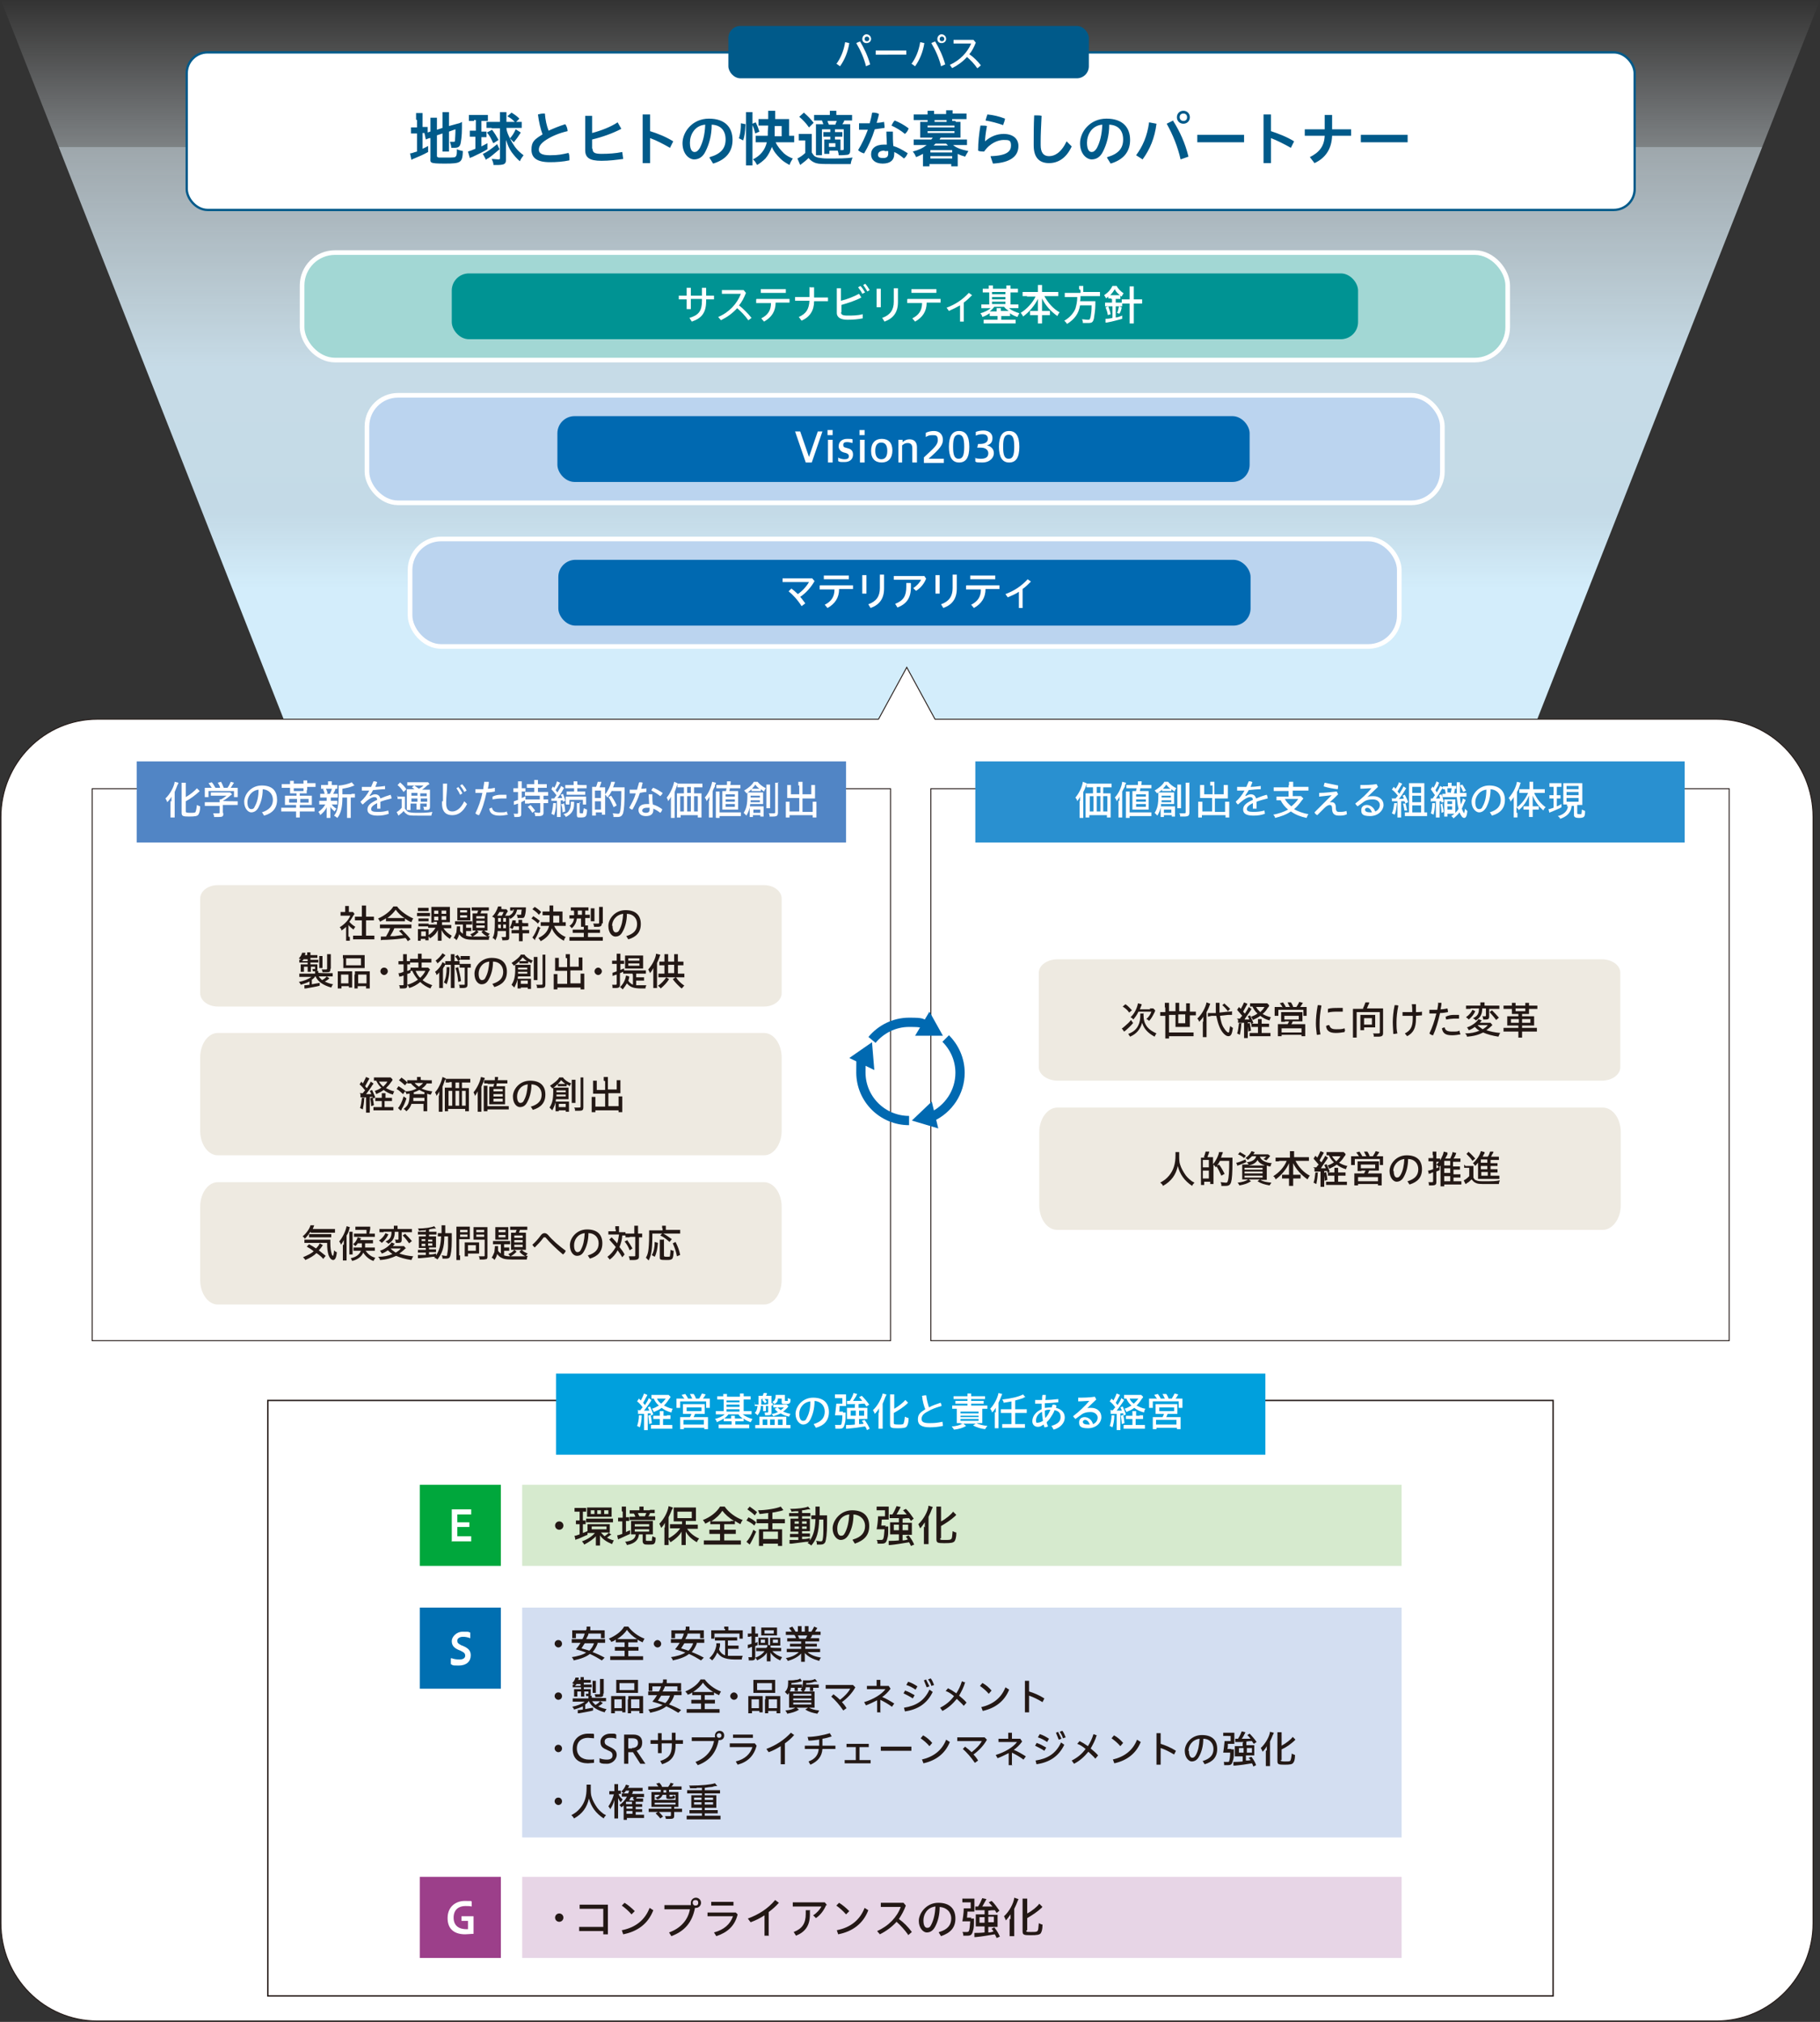 <svg id="_レイヤー_2" xmlns="http://www.w3.org/2000/svg" version="1.1" viewBox="0 0 392.8 436.3"><rect x="0" y="0" width="392.8" height="436.3" fill="#333333" stroke="none"/><defs><linearGradient id="_名称未設定グラデーション" data-name="名称未設定グラデーション" x1="196.5" y1="279.3" x2="196.5" y2="438" gradientTransform="matrix(1 0 0 -1 0 438)" gradientUnits="userSpaceOnUse"><stop offset="0" stop-color="#d3edfb"/><stop offset=".2" stop-color="#d3edfb"/><stop offset=".3" stop-color="#d4edfb" stop-opacity=".9"/><stop offset=".5" stop-color="#d7eefb" stop-opacity=".9"/><stop offset=".6" stop-color="#dbf0fb" stop-opacity=".8"/><stop offset=".7" stop-color="#e0f2fc" stop-opacity=".7"/><stop offset=".8" stop-color="#e5f4fc" stop-opacity=".6"/><stop offset=".8" stop-color="#ecf7fd" stop-opacity=".4"/><stop offset=".9" stop-color="#f4fafe" stop-opacity=".2"/><stop offset="1" stop-color="#fdfefe" stop-opacity="0"/><stop offset="1" stop-color="#fff" stop-opacity="0"/></linearGradient><style>.st0{fill:#231815}.st3,.st5{fill:#fff}.st5,.st6,.st7{stroke-miterlimit:10}.st5{stroke:#231815}.st9{fill:#005a8a}.st6{fill:#bbd4ef;stroke:#fff}.st7{fill:none;stroke:#0069b1;stroke-width:2px}.st19{fill:#eeeae1}.st21{fill:#0069b1}.st5{stroke-width:.2px}</style></defs><g id="_レイヤー_3"><path fill="url(#_名称未設定グラデーション)" d="M330.4 158.7H62.6L.2 0h392.6l-62.4 158.7z"/><rect x="40.3" y="11.3" width="312.5" height="34" rx="4.5" ry="4.5" stroke="#005a8a" stroke-width=".5" stroke-miterlimit="10" fill="#fff"/><rect class="st9" x="157.2" y="5.6" width="77.8" height="11.3" rx="2.6" ry="2.6"/><path class="st3" d="M180.5 13.8c.9-1.2 1.6-2.8 1.9-4.7l.9.2c-.3 1.9-1 3.6-2 5l-.7-.5zm5.1-4.9c.9 1.5 1.7 3.2 2.2 5l-.9.4c-.4-1.7-1.2-3.5-2.1-5 0 0 .8-.4.8-.3zm2.4-.5c0 .5-.4.9-1 .9s-.9-.4-.9-.9.4-1 .9-1 1 .4 1 1zm-1.4 0c0 .3.2.5.5.5s.5-.2.5-.5-.2-.5-.5-.5-.5.2-.5.5zm9 2.5v.9H189v-.9h6.6zm1.1 2.9c.9-1.2 1.6-2.8 1.9-4.7l.9.2c-.3 1.9-1 3.6-2 5l-.7-.5zm5.1-4.9c.9 1.5 1.7 3.2 2.2 5l-.9.4c-.4-1.7-1.2-3.5-2.1-5 0 0 .8-.4.8-.3zm2.4-.5c0 .5-.4.9-1 .9s-.9-.4-.9-.9.4-1 .9-1 1 .4 1 1zm-1.4 0c0 .3.2.5.5.5s.5-.2.5-.5-.2-.5-.5-.5-.5.2-.5.5zm8.1 6.3c-.6-.9-1.5-1.8-2.2-2.4-.9 1-2 1.8-3.2 2.4l-.5-.7c2.2-1 3.8-2.7 4.6-4.6h-3.8v-.8h4.3l.5.6c-.4 1-.8 1.8-1.4 2.5.9.6 1.8 1.5 2.5 2.4l-.7.6z"/><path class="st9" d="M89.8 25.8v-1.4h1.4v3h1.1v1.3h-1.1v3.4c.5-.2.6-.3 1.2-.6v1.3c-1.1.6-1.8.9-3 1.4-.3.1-.5.2-.6.3l-.3-1.4c.4 0 .7-.2 1.5-.4v-3.9h-1.3v-1.3H90v-1.6zm4.5 7.8c0 .2 0 .3.4.4h1.7c1.5 0 1.9 0 2-.3.2-.2.2-.6.2-1.5.4.2.9.3 1.3.4-.1 2.5-.4 2.7-3.9 2.7s-3.1-.2-3.1-1.3v-4.2h-.2c-.4.1-.5.2-.8.3l-.3-1.4c.3 0 .8-.1 1.2-.3h.1v-3h1.4V28l1.2-.4v-3.4h1.4v3l1.8-.5c.5-.1.7-.2 1-.4v1.3c0 1.8-.2 2.9-.3 3.4-.2.7-.5.9-1.4.9h-.6c0-.5-.2-.9-.3-1.3h.7c.3 0 .4 0 .4-.3 0-.4.1-1.2.1-2.4l-1.4.5v4.3h-1.4v-3.9l-1.2.4v4.3zm8-7.5h-1.1v-1.3h4.1v1.3h-1.4v2.3h1.1v1.2h-1.1v2c.6-.3.7-.4 1.3-.7v1.3c-.8.5-1.8 1-3.3 1.7-.1 0-.3.1-.5.2l-.4-1.4c.4-.1.9-.3 1.6-.6v-2.6h-1.2v-1.3h1.3v-2.3h-.4zm5.4 6.2c-1.1.9-1.6 1.4-2.4 1.9-.2 0-.3.2-.4.3l-.7-1.3c.8-.3 1.9-1.1 3.1-2.1l.5 1.1zm-1.6-4.7H105v-1.3h2.9v-2.1h1.4v2.1h3.3v1.3h-3.3c0 .8.6 2 1.2 3.1.7 1.2 1.4 2 2.5 2.8-.3.4-.6.8-.8 1.3-.7-.6-1.2-1.2-1.8-2-.6-.9-.8-1.5-1.2-2.6v4.3c0 .5-.1.7-.4.9-.2.1-.7.2-1.2.2h-1.1c0-.5-.2-.9-.4-1.3.6 0 1.1.1 1.4.1s.4 0 .4-.3v-6.4h-1.8zm.3 3.2c-.4-.9-.7-1.5-1.3-2.2l1.1-.6c.6.8.9 1.3 1.4 2.2l-1.1.7zm4.8-4.4c-.5-.5-.9-.9-1.7-1.3l.9-.8c.8.5 1.2.8 1.7 1.3l-.9.9zm-1.2 3.5c.5-.5.9-1.1 1.3-2l1.1.7c-.5.8-1 1.5-1.5 2.1l-.9-.9zm12-3.1c.3.4.5 1 .5 1.5-1.8.4-3.4 1.1-4.5 1.8-1.3.8-1.7 1.5-1.7 2.2s.5 1.2 2.4 1.2 2.6-.2 4-.5c.2.4.2.9.2 1.3v.3c-1.4.3-2.8.4-4.2.4-2.9 0-4-1-4-2.7s.6-2.2 2.4-3.3c-.4-1-.8-2.7-1-4.3.3-.1.8-.2 1.2-.2h.3c.1 1.4.4 2.7.8 3.7 1.1-.5 2.3-1 3.6-1.4zm5.9 5.3c0 .8.4 1.1 1.9 1.1s3.1-.1 4.5-.4l.2 1.5c-1.5.2-3 .4-4.7.4-2.6 0-3.5-.7-3.5-2.3V25h1.5v3.7c1.9-.5 4-1.3 5.5-2.3l.8 1.4c-1.9 1-4.2 1.8-6.3 2.3v2zm12.4-3.8c1.6.5 3.4 1.2 5 2.2l-.7 1.4c-1.4-.8-2.9-1.6-4.3-2.1v5.4h-1.6V24.7h1.6v3.6zm12.9 5.6c2.4-.7 3.4-1.9 3.4-3.8s-1-3.1-3-3.2c0 2.4-.6 4.3-1.3 5.7-.6 1.3-1.5 1.8-2.5 1.8s-2.5-1.1-2.5-3.5 2.1-5.3 5.7-5.3 5.1 2 5.1 4.6-1.5 4.3-4.2 5.1l-.8-1.3zm-1-7c-2.3.2-3.3 2.2-3.3 3.9s.6 2 1 2 .7-.2 1.1-.8c.7-1.3 1.1-2.9 1.2-5zm7.3 2.9c.3-1.1.4-1.8.4-3.2l1 .2c-.1 1.9-.2 2.5-.5 3.5l-1-.5zm2.9 4.5v1.4H161V24.2h1.4v2.5l.7-.3c.4.8.6 1.4.8 2l-.9.4c-.2-.7-.3-1.2-.6-1.8v7.2zm5-3.6c.4.9 1.1 1.7 1.8 2.4.6.5 1.1.8 1.9 1.1-.3.5-.5.8-.7 1.4-.9-.5-1.4-.8-2-1.4-.8-.8-1.4-1.5-1.8-2.5-.4 1-.8 1.8-1.4 2.5-.5.5-1.1 1-1.8 1.4-.3-.5-.4-.8-.9-1.2 1.6-.8 2.6-2 3-3.7h-2.4v-1.4h2.6c0-.7 0-1.2.1-2.2h-2.1v-1.4h2.1v-1.8h1.5v1.8h3v3.6h1.1v1.4h-3.7zm1.3-1.3v-2.2h-1.5v2.2h1.6zm3.7-.5h2.8v4c.2.3.3.5.5.7.2.2.5.3.8.4.6.1 1.2.2 2 .2 2.5 0 4.1 0 5.5-.2-.2.6-.3.7-.4 1.4h-3.9c-2.1 0-2.9 0-3.6-.2-.6-.2-1.1-.5-1.6-1.1-.5.5-1 .9-1.8 1.5l-.6-1.4c.4-.2 1.1-.6 1.7-1.2v-2.7h-1.4V29zm1.1-4.6c.9.8 1.4 1.3 2.1 2.2l-1 1c-.7-1-1.3-1.6-2.1-2.3l1-.9zm5.5 8.3v.6h-1.1v-3.1h1.3v-.6h-1.5v-1h1.5v-.6h-1.8v5.6h-1.3v-6.7h1.6c-.1-.3-.2-.5-.3-.8h-1.7v-1.2h3.4v-.9h1.4v.9h3.4V26h-1.7c0 .2-.2.5-.4.8h1.7v5.5c0 .7-.1 1-.6 1.1-.2 0-.7.1-1.4.1h-.5c0-.5-.1-.6-.2-1h-1.7zm1.3-5.7c0-.2.2-.5.3-.8h-2c0 .2.2.5.3.8h1.3zm-1.4 4.8h1.4v-.8h-1.4v.8zm2.5.2v.5h.2c.4 0 .5 0 .5-.3v-4.2h-1.9v.6h1.6v1h-1.6v.6h1.2V32zm6.9-7.6h.2c.4 0 .9.1 1.2.3-.1.6-.3 1.2-.5 1.9.6 0 1.1-.1 1.6-.2 0 .2.1.6.1.9v.4l-2.1.3c-.6 1.9-1.4 3.7-2.3 5.2-.5-.1-1-.4-1.3-.7.8-1.3 1.5-2.8 2.1-4.4h-1.9v-1.4h2.3c.2-.7.4-1.5.5-2.2zm7.6 8.7c-.1.4-.4.9-.8 1.2-.6-.5-1.4-1.1-2.1-1.4v.4c0 1.4-.9 2.1-2.5 2.1s-2.5-.8-2.5-2 .9-2.1 2.8-2.1h.6c0-.8-.1-1.7-.1-2.8h1.4c0 1.2 0 2.1.1 3.1 1 .3 1.9.8 3 1.5zm-5-.5c-1 0-1.4.4-1.4.9s.3.7 1.1.7 1.1-.3 1.1-1v-.5h-.8zm5.2-4.8c-.1.4-.4.9-.8 1.2-.8-.7-2-1.4-2.9-1.8.2-.4.4-.8.7-1.1 1 .4 2.1 1 3 1.7zm10.2-1.4h1v3.4H203c-.1.2-.2.3-.2.4h5.9v1.2h-3c.7.6 1.8 1 3.3 1.3-.3.5-.5.8-.7 1.2-.7-.2-1-.3-1.6-.6v2.7h-1.4v-.5h-4.7v.5h-1.4v-2.7c-.6.3-.9.5-1.5.7-.2-.5-.3-.7-.7-1.2 1.2-.3 2.1-.7 3-1.4h-2.8v-1.2h3.8c.1-.2.2-.2.3-.4h-2.7v-3.4h1.6v-.4h-3v-1.2h3v-.8h1.4v.7h2.6v-.8h1.4v.7h3v1.2h-3.1v.4h.7zm-6.1 1.2h5.8v-.4h-5.8v.4zm0 1.2h5.8v-.4h-5.8v.4zm.6 4.2h4.7v-.5h-4.7v.5zm0 1.3h4.7v-.5h-4.7v.5zm1.1-3.2l-.4.4h3.1l-.4-.4h-2.3zm2.4-5.1h-2.6v.4h2.6v-.4zm9.5 7.8c3.6-.1 4.4-1.1 4.4-2.3s-.5-1.2-1.6-1.2-2.9.6-4.2 2.5c-.4 0-1 0-1.3-.2 0-1.8.2-3.6.5-5.4h.3c.4 0 .8 0 1.1.1-.3 1.7-.4 2.6-.4 3.3 1.1-1 2.5-1.6 4-1.6 2.1 0 3.2 1.1 3.2 2.6 0 2.2-1.7 3.6-5.5 3.8l-.5-1.5zm3.1-8.1c0 .4-.3 1-.4 1.4-1.1-.4-2.6-.8-3.8-1 .1-.4.3-1 .4-1.3 1.2.1 2.5.4 3.8.9zm6.2 4.8c0-1.5 0-3.3.1-5.5h.6c.3 0 .7 0 1 .1-.1 2.2-.2 4-.2 5.5v.8c0 1.6.6 2.4 1.8 2.4s2.6-.7 3.8-3.2l1.1 1.1c-1.2 2.6-3 3.6-4.9 3.6s-3.3-1-3.3-3.8v-.9zm15.9 3.5c2.4-.7 3.4-1.9 3.4-3.8s-1-3.1-3-3.2c0 2.4-.6 4.3-1.3 5.7-.6 1.3-1.5 1.8-2.5 1.8s-2.5-1.1-2.5-3.5 2.1-5.3 5.7-5.3 5.1 2 5.1 4.6-1.5 4.3-4.2 5.1l-.8-1.3zm-1.1-7c-2.3.2-3.3 2.2-3.3 3.9s.6 2 1 2 .7-.2 1.1-.8c.7-1.3 1.1-2.9 1.2-5zm7.3 6.6c1.4-1.9 2.4-4.1 2.8-7.1l1.6.3c-.4 3.1-1.4 5.5-3 7.7l-1.4-.9zm8-7.4c1.4 2.2 2.6 4.8 3.3 7.7l-1.7.6c-.6-2.7-1.7-5.4-3-7.7l1.4-.7zm3.6-.8c0 .8-.6 1.4-1.4 1.4s-1.4-.6-1.4-1.4.6-1.4 1.4-1.4 1.4.6 1.4 1.4zm-2.2 0c0 .4.3.8.8.8s.8-.3.8-.8-.3-.8-.8-.8-.8.3-.8.8zm13.9 3.8v1.6h-10.1v-1.6h10.1zm5.8-.8c1.5.5 3.4 1.2 5 2.2l-.7 1.4c-1.4-.8-3-1.6-4.3-2.1v5.4h-1.6V24.7h1.6v3.6zm11.6-3.5h1.6v3.1h4.1v1.4h-4.1c-.1 2.8-1.4 4.8-3.8 5.9l-1-1.3c2-1 3.1-2.3 3.2-4.6h-4.3v-1.4h4.3v-3.1zm17.9 4.3v1.6h-10.1v-1.6h10.1z"/><path class="st5" d="M370.5 155.2H201.8l-6.1-11.2-6.1 11.2H21C9.5 155.2.2 164.7.2 176.3V415c0 11.7 9.3 21.1 20.8 21.1h349.5c11.5 0 20.8-9.5 20.8-21.1V176.3c0-11.7-9.3-21.1-20.8-21.1z"/><path stroke="#231815" stroke-miterlimit="10" fill="#fff" stroke-width=".3" d="M57.8 302.2h277.4v128.5H57.8z"/><path class="st5" d="M19.9 170.2h172.3v119.1H19.9zm181 0h172.3v119.1H200.9z"/><path fill="#e7d5e6" d="M112.7 405h189.8v17.5H112.7z"/><path fill="#d3def1" d="M112.7 346.9h189.8v49.6H112.7z"/><path fill="#d6eace" d="M112.7 320.4h189.8v17.5H112.7z"/><path fill="#9c3f8a" d="M90.6 405h17.5v17.5H90.6z"/><path fill="#006fb1" d="M90.6 346.9h17.5v17.5H90.6z"/><path fill="#00a73c" d="M90.6 320.4h17.5v17.5H90.6z"/><path class="st0" d="M121.6 329.2c0 .5-.4.9-.9.9s-.9-.4-.9-.9.4-.9.9-.9.9.4.9.9zm3.1-3h-.7v-.8h2.5v.8h-.7v1.9h.6v.8h-.6v1.9c.3-.1.5-.2 1-.4v.8c-.8.3-1.3.6-2.1.9-.2 0-.3.1-.5.2l-.2-.9c.2 0 .6-.1 1.1-.3v-2.2h-.8v-.8h.8v-1.9h-.3zm7.1 5c-.4.3-.6.5-.8.6.5.3 1 .5 1.5.6-.1.1-.3.5-.4.8-1.2-.5-2.1-1.1-2.6-1.9v2.2h-.9v-2c-.5.6-1.4 1.2-2.5 1.8-.1-.2-.3-.5-.5-.7 1.2-.4 2.2-1.1 2.8-1.8h-1.6v-1.9h4.8v1.8h-.3l.6.4v.1zm-5.3-3.5h5.8v.8h-5.8v-.8zm.2-1.8v-.6h5.3v2h-5.3v-1.4zm1.6 0h-.8v.8h.8v-.8zm-.6 4.1h3.2v-.6h-3.2v.6zm2-4.1h-.8v.8h.8v-.8zm0 4.8c.3.3.5.6.8.8.4-.3.7-.5.9-.8h-1.6zm1.6-4.8h-.9v.8h.9v-.8zm2.9.2v-1h.9v2.3h.7v.8h-.7v2.4c.2-.1.4-.2.9-.4v.8c-.5.2-1.3.6-2.2 1-.1 0-.3.1-.4.2l-.2-.9c.2 0 .6-.1 1.1-.3v-2.7h-.9v-.8h1v-1.3zm2.8 5h-.8v-2.9h4.7v2.9h-1.5v1.2c0 .2 0 .2.7.2s.6 0 .6-.1 0-.4.1-.9c.2.1.4.2.7.3 0 .8-.1 1.1-.3 1.3-.2.2-.5.2-1.2.2s-.9 0-1.1-.2c-.1-.1-.2-.3-.2-.5v-1.5h-.8c-.1 1.2-.9 2-2.6 2.3-.1-.3-.2-.5-.4-.7 1.5-.2 2.2-.6 2.3-1.6h-.2zm3.3-5.3h1v.7h-1c-.1.3-.2.5-.4.7h1.5v.8h-5.5v-.7h1.2c0-.3-.2-.5-.3-.7h-.9v-.7h2.1v-.8h.9v.8h1.3zm-3.3 3.6h3.1v-.5H137v.5zm0 1.1h3.1v-.5H137v.5zm2.2-3.3c.1-.3.2-.5.3-.7h-1.8c0 .2.2.5.3.7h1.2zm4.3 2.4v-1c-.2.4-.4.7-.8 1.1-.2-.5-.2-.5-.4-.9.9-.9 1.8-2.4 2-3.8l.9.3c0 .1 0 .2-.2.5-.2.5-.4 1-.7 1.6v6h-.9v-3.8zm3.8-1.3h-1.9v-3h4.8v2.9H148v.8h2.6v.9h-2.3c.6.9 1.6 1.7 2.6 2.1-.2.2-.4.5-.5.8-1.2-.7-1.9-1.4-2.4-2.3v2.9h-.9v-2.9c-.4.8-1.4 1.7-2.4 2.3-.2-.4-.2-.4-.5-.8 1-.5 2-1.3 2.6-2.2h-2.2v-.9h2.6v-.8zm-1.1-.7h3.1v-1.4h-3.1v1.4zm8 1.3h-.9v-.7c-.5.3-.7.4-1.1.6 0-.2-.3-.5-.5-.8 1.6-.6 3-1.7 3.7-2.9h1c.8 1.2 2.4 2.4 3.9 2.9-.2.2-.4.6-.5.9-.4-.2-.7-.4-1.2-.7v.7h-2.3v1.2h2.5v.9h-2.5v1.4h3.6v.9h-8v-.9h3.5V331h-2.3v-.9h2.3v-1.2h-1.3zm3.5-.7h.7c-1.1-.7-1.9-1.4-2.5-2.2-.5.8-1.3 1.6-2.4 2.3h4.2zm3.8-.8c.8.4 1 .5 1.7 1.1l-.4.7c-.5-.5-1.1-.8-1.7-1.1l.4-.6zm1.7 3.1c-.4.9-.9 2-1.4 2.8l-.7-.6c.5-.5 1.1-1.5 1.5-2.6l.7.5zm-1.4-5.4c.7.5 1.1.8 1.6 1.2l-.5.7c-.5-.5-.9-.8-1.6-1.3l.5-.6zm4.1 1.4c-.7 0-1.4.2-2 .2 0-.2-.2-.5-.3-.8 1.7 0 4.1-.4 4.9-.8l.6.8h-.2l-.2.1c-.6.1-1.2.3-2 .4v1.4h2.7v.9h-2.7v1.3h2.1v3.6h-.9v-.5h-3.2v.5h-.9V330h2v-1.3h-2.5v-.9h2.5v-1.2zm-1.2 5.6h3.2v-1.6h-3.2v1.6zm7.7-6c-.8 0-.9 0-1.6.1 0-.2-.1-.4-.3-.6 1.6 0 3.3-.2 3.9-.5l.5.6h-.5c-.6.1-.8.2-1.3.2v.6h1.8v.7h-1.8v.5h1.7v2.7h-1.7v.5h1.7v.7h-1.7v.5c.6 0 .9 0 1.7-.2v.5c.8-1.2 1.1-2.4 1.2-4.6h-.9v-.8h.9v-1.9h.9v1.9h1.6v1.7c0 2.3-.2 3.6-.4 4.1-.2.3-.4.5-1 .5h-.8c0-.3 0-.6-.2-.8.4 0 .7.1.9.1.3 0 .4 0 .5-.2.1-.3.2-1 .2-2.1v-2.4h-.9c-.1 2.7-.5 4.2-1.7 5.6-.1-.1-.5-.4-.8-.5l.3-.3h-.6c-.7.1-1.6.2-3.1.4h-.5v-.8h1.9v-.6h-1.8v-.7h1.8v-.5h-1.7v-2.8h1.7v-.5h-2v-.7h2v-.5zm-.9 2.2v.5h.9v-.5h-.9zm0 1.1v.5h.9v-.5h-.9zm1.6-.6h1v-.5h-1v.5zm0 1.1h1v-.5h-1v.5zm11 2.3c1.8-.5 2.6-1.5 2.6-2.9s-1-2.4-2.5-2.5c0 1.8-.4 3.2-1 4.3-.5.9-1.1 1.2-1.8 1.2s-1.7-.9-1.7-2.5 1.6-3.9 4.2-3.9 3.7 1.4 3.7 3.4-1.1 3.1-3.1 3.8l-.5-.8zm-3.4-2.4c0 1.2.4 1.6.8 1.6s.6-.1.9-.7c.5-1 .8-2.2.9-3.9-1.8.2-2.6 1.7-2.6 3zm10.3-.4h.7v.4c0 1.2 0 1.6-.2 2.2-.2.9-.5 1.1-1.2 1.1h-.9c0-.3 0-.5-.2-.8h.9c.2 0 .4 0 .5-.2.2-.4.2-1.1.3-2.1h-1.7c.1-.5.3-1.8.3-2.8h1.5v-1.3h-1.8v-.8h2.6v2.8h-1.5c0 .5-.1 1-.1 1.3h1zm3-1.8h-2v-.8h.6c.4-.6.7-1.3.9-1.8l.9.2c-.5.9-.6 1.1-.9 1.6h2.2c-.3-.3-.4-.5-.8-.9l.6-.3c.6.5 1.2 1.4 1.7 2.1l-.6.5c-.2-.3-.3-.5-.4-.6-.6 0-.8 0-1.4.1v.9h2v2.6h-2v1.2c.5 0 .8-.1 1.1-.2 0-.2-.2-.3-.4-.6l.6-.3c.6.8.9 1.3 1.2 2l-.7.3c-.2-.4-.2-.5-.4-.8-1.2.2-2.9.5-4.1.6h-.3v-.9h.1c.4 0 1.2 0 2.1-.1v-1.3h-1.9v-2.6h1.9v-.8zm-1.1 1.4v1.2h1.1V329h-1.1zm1.9 1.2h1.2V329h-1.2v1.2zm4.8-.6v-1.1c-.2.3-.7 1-1 1.3-.1-.3-.3-.6-.4-.9 1.1-1 2.1-2.8 2.2-4l.9.3c0 .2-.1.2-.2.5-.2.5-.3.8-.7 1.6v5.9h-1v-3.8zm3.3 2.4c0 .3.1.3 1 .3s1.2 0 1.4-.2c.2-.2.2-.6.3-1.7.2.1.6.3.8.3 0 1.1-.2 1.6-.4 1.9-.3.3-.7.4-2.2.4s-1.7-.1-1.7-.9v-7h1v3.2c1-.5 2.2-1.5 2.6-2.1l.7.7s-.1 0-.2.2c-1 .9-1.9 1.5-3.1 2.2v2.6z"/><path class="st3" d="M97.5 332.7v-7h4.2v1.1h-3v1.7h2.6v1h-2.6v2h3v1.1h-4.3z"/><path class="st0" d="M121.6 413.8c0 .5-.4.9-.9.9s-.9-.4-.9-.9.4-.9.9-.9.9.4.9.9zm8.6 2v-3.9h-5.1v-.9h6.1v6.4h-1v-.7H125v-.9h5.2zm4.6-5.2c.8.5 1.5 1.1 2.2 1.8l-.7.7c-.7-.8-1.4-1.4-2.1-1.9l.6-.6zm-.5 5.9c2.9-.6 4.9-2.2 5.9-4.8l.8.5c-1.1 2.9-3.4 4.6-6.5 5.2l-.3-.9zm14.8-5.5v-.4c0-.6.5-1.1 1.1-1.1s1.1.5 1.1 1.1-.5 1.1-1.1 1.1h-.2c-.6 3.1-2.2 5-5.1 6.1l-.5-.8c2.5-.9 4.1-2.7 4.5-5h-5.5v-.9h5.7zm.4-.4c0 .3.2.6.6.6s.6-.2.6-.6-.2-.6-.6-.6-.6.2-.6.6zm9.7 2.5c-.6 2.5-2.2 3.9-4.6 4.7l-.5-.8c2.2-.6 3.5-1.8 4.1-3.5h-5.5v-.8h6.1l.5.5zm-.9-2.7v.8h-4.8v-.8h4.8zm7.7 7.3h-1v-4.4c-.9.6-1.9 1.1-3 1.5l-.6-.8c2.4-.9 4.3-2.1 5.9-4l.8.6c-.7.8-1.4 1.4-2.2 2v5zm12.3-6.6c-.5 1.2-1.3 2.2-2.2 2.8l-.6-.6c.8-.5 1.4-1.2 1.8-1.9h-6.2v-.9h6.9l.5.6zm-3.5 1.2v.8c0 2.4-1 3.8-3 4.6l-.5-.8c1.8-.7 2.6-1.8 2.6-3.9v-.8h1zm6.3-1.7c.8.5 1.5 1.1 2.2 1.8l-.7.7c-.7-.8-1.4-1.4-2.1-1.9l.6-.6zm-.4 5.9c2.9-.6 4.9-2.2 5.9-4.8l.8.5c-1.1 2.9-3.4 4.6-6.5 5.2l-.3-.9zm15.3 1c-.7-1-1.6-2-2.5-2.8-1 1.1-2.2 2-3.6 2.7l-.6-.7c2.5-1.1 4.3-3 5.1-5.2h-4.3v-.9h4.9l.5.6c-.4 1.1-.9 2-1.5 2.9 1 .7 2 1.7 2.8 2.8l-.8.7zm6.7-.6c1.8-.5 2.6-1.5 2.6-2.9s-1-2.4-2.5-2.5c0 1.8-.4 3.2-1 4.3-.5.9-1.1 1.2-1.8 1.2s-1.7-.9-1.7-2.5 1.6-3.9 4.2-3.9 3.7 1.4 3.7 3.4-1.1 3.1-3.1 3.8l-.5-.8zm-3.4-2.5c0 1.2.4 1.6.8 1.6s.6-.1.9-.7c.5-1 .8-2.2.9-3.9-1.8.2-2.6 1.7-2.6 3zm10.2-.4h.7v.4c0 1.2 0 1.6-.2 2.2-.2.9-.5 1.1-1.2 1.1h-.9c0-.3 0-.5-.2-.8h.9c.2 0 .4 0 .5-.2.2-.4.2-1.1.3-2.1h-1.7c.1-.5.3-1.8.3-2.8h1.5v-1.3h-1.8v-.8h2.6v2.8h-1.5c0 .5-.1 1-.1 1.3h1zm3-1.8h-2v-.8h.6c.4-.6.7-1.3.9-1.8l.9.2c-.5.9-.6 1.1-.9 1.6h2.2c-.3-.3-.4-.5-.8-.9l.6-.3c.6.5 1.2 1.4 1.7 2.1l-.6.5c-.2-.3-.3-.5-.4-.6-.6 0-.8 0-1.4.1v.9h2v2.6h-2v1.2c.5 0 .8-.1 1.1-.2 0-.2-.2-.3-.4-.6l.6-.3c.6.8.9 1.3 1.2 2l-.7.3c-.2-.4-.2-.5-.4-.8-1.2.2-2.9.5-4.1.6h-.3v-.9h.1c.4 0 1.2 0 2.1-.1v-1.3h-1.9v-2.6h1.9v-.8zm-1.1 1.5v1.2h1.1v-1.2h-1.1zm1.9 1.1h1.2v-1.2h-1.2v1.2zm4.8-.6v-1.1c-.2.3-.7 1-1 1.3-.1-.3-.3-.6-.4-.9 1.1-1 2.1-2.8 2.2-4l.9.3c0 .2-.1.2-.2.5-.2.5-.3.8-.7 1.6v5.9h-1V414zm3.4 2.4c0 .3.1.3 1 .3s1.2 0 1.4-.2c.2-.2.2-.6.3-1.7.2.1.6.3.8.3 0 1.1-.2 1.6-.4 1.9-.3.3-.7.4-2.2.4s-1.7-.1-1.7-.9v-7h1v3.2c1-.5 2.2-1.5 2.6-2.1l.7.7s-.1 0-.2.2c-1 .9-1.9 1.5-3.1 2.2v2.6z"/><path class="st3" d="M102.2 417.3c-.6 0-1.3.1-1.8.1-2.2 0-3.8-1-3.8-3.5s1.8-3.7 3.7-3.7 1.1 0 1.5.1v1.1c-.4-.1-.9-.1-1.4-.1-1.3 0-2.5.7-2.5 2.5s1.2 2.5 2.8 2.5h.3v-1.8h-1.4v-1h2.6v3.7z"/><path class="st0" d="M121.3 354.7c0 .5-.4.8-.8.8s-.8-.4-.8-.8.3-.8.8-.8.8.4.8.8zm7.7-.1c-.3.8-.6 1.3-1.1 1.9.8.3 1.7.7 2.6 1.2l-.6.6c-.8-.5-1.7-1-2.6-1.4-.7.6-2 1.1-3.5 1.4 0-.2-.2-.5-.4-.7 1.2-.2 2.4-.5 3.1-1-.8-.3-1.1-.4-2.2-.7.5-.6.7-.9 1-1.4h-1.9v-.8h2.3c.3-.5.4-.9.5-1.2h.8c0 .3-.1.4-.5 1.2h4.1v.8h-1.7zm-2.4-3v-.6h.8v.8h3.1v1.7h-.8v-1h-5.4v1h-.8v-1.7h3v-.2zm-.4 3c-.3.5-.4.6-.7 1.1.7.2 1.2.3 1.7.5.5-.5.8-1 1-1.6h-2zm7.5-.2h-.8v-.6c-.4.3-.6.4-1 .5 0-.2-.3-.5-.5-.7 1.4-.6 2.7-1.5 3.3-2.6h.9c.7 1 2.1 2.1 3.5 2.6-.1.2-.3.5-.4.8-.4-.2-.7-.3-1.1-.6v.6h-2v1h2.2v.8h-2.2v1.2h3.2v.8h-7.1v-.8h3.1v-1.2h-2.1v-.8h2.1v-1h-1.2zm3.2-.7h.6c-1-.6-1.7-1.3-2.2-2-.4.7-1.2 1.4-2.1 2h3.8zm5.8 1c0 .5-.4.8-.8.8s-.8-.4-.8-.8.4-.8.8-.8.8.4.8.8zm7.7-.1c-.3.8-.6 1.3-1.1 1.9.8.3 1.7.7 2.6 1.2l-.6.6c-.8-.5-1.7-1-2.6-1.4-.7.6-2 1.1-3.5 1.4 0-.2-.2-.5-.4-.7 1.2-.2 2.4-.5 3.1-1-.8-.3-1.1-.4-2.2-.7.5-.6.7-.9 1-1.4h-1.9v-.8h2.3c.3-.5.4-.9.5-1.2h.8c0 .3-.1.4-.5 1.2h4.1v.8h-1.7zm-2.4-3v-.6h.8v.8h3.1v1.7h-.8v-1h-5.4v1h-.8v-1.7h3v-.2zm-.3 3c-.3.5-.4.6-.7 1.1.7.2 1.1.3 1.6.5.5-.5.8-1 1-1.6h-2zm8.7-.6h-2.1v-.7h4.8v.7h-2v1.1h2.3v.7h-2.3v1.5h3.2c-.1.2-.2.5-.2.8h-1.5c-1.2 0-2.1-.2-2.7-.5-.4-.2-.8-.6-1.1-1-.3.7-.6 1.2-1.1 1.7-.2-.2-.3-.3-.6-.5.8-.7 1.3-1.6 1.5-2.7v-.5h.8v.6c0 .1-.2.6-.2.8.3.6.7 1 1.3 1.2V354zm-.1-2.5v-.5h.9v.8h3.1v1.8h-.7v-1.1h-5.4v1.1h-.7v-1.8h3v-.3zm5.6 1.7h-.5v-.7h.8V351h.8v1.5h.6v.7h-.6v1.3c.2 0 .3-.1.5-.2v.7c-.3.1-.4.2-.5.2v2.4c0 .5-.2.7-.8.7h-.6c0-.2 0-.5-.1-.7h.6c.2 0 .2 0 .2-.2v-2c-.2 0-.4.1-.6.2s-.2 0-.3.1v-.8c.1 0 .3 0 .8-.2v-1.6h-.3zm3.7 2.2v-.4h-1.9v-1.6h2.1v1.6h.4v-1.6h2.2v1.7h-2.1v.4c0 .1 1.5.1 1.5.1h.8v.7h-1.9c.5.6 1.2 1 2.1 1.3-.1.2-.3.4-.4.7-.9-.4-1.7-1-2.1-1.7v1.9h-.8v-1.9c-.4.7-1.1 1.2-2.1 1.7-.1-.3-.2-.4-.4-.6.9-.3 1.6-.8 2-1.4h-1.8v-.7h2.2v-.1zm-1.4-.9h.9v-.7h-.9v.7zm.1-2.7v-.6h3.4v1.7h-3.4v-1.3zm.7.7h2v-.7h-2v.7zm1.8 2h1.1v-.7h-1.1v.7zm3.9-.3h-.8v-.7h1.9c-.1-.3-.2-.6-.4-.7h-1.8v-.7h1.3c-.1-.2-.4-.5-.6-.8l.7-.3c.3.4.4.6.7 1.1h.5v-1.2h.8v1.2h.7v-1.2h.8v1.2h.6c.2-.3.5-.8.6-1.1l.7.3c-.2.3-.4.6-.5.8h1.2v.7h-1.8c-.1.3-.2.5-.4.7h1.9v.7h-3v.5h2.5v.6h-2.5v.5h3.2v.7h-2.7c.6.6 1.7 1 2.9 1.2-.2.2-.3.4-.4.7-1.4-.4-2.4-.9-3.1-1.7v1.9h-.8v-1.8c-.6.7-1.7 1.3-2.9 1.6-.1-.3-.2-.4-.4-.6 1.1-.2 2.1-.6 2.8-1.3h-2.6v-.7h3.1v-.5h-2.4v-.6h2.4v-.5h-2.1zm3.2-.6c.1-.3.3-.5.3-.7h-2c.1.2.2.4.3.7h1.4zM121.3 366c0 .5-.4.8-.8.8s-.8-.4-.8-.8.3-.8.8-.8.8.4.8.8zm5.6 1.3c-.2.2-.4.4-.6.5v1c1-.2 1.1-.2 1.7-.3v.6c-.6.2-2 .4-3 .6h-.3v-.7c-.1 0 0 0 0 0 .2 0 .5 0 1.1-.1v-.7c-.6.3-1.2.5-1.9.7-.1-.3-.2-.4-.4-.6 1-.2 2.1-.6 2.7-1.1h-2.6v-.7h3.4v-.5h-.5c0-.1 0-.4-.1-.5h.5c.1 0 .1 0 .1-.1v-.4h-.9v1.1h-.7V365h-.8v1.1h-.7v-1.6h1.5v-.4h-1.8v-.6h.4c-.2-.1-.3-.2-.5-.3.3-.3.6-.7.7-1.2h.7c0 .4 0 .4-.2.5h.6v-.6h.7v.6h1.5v.6H126v.4h1.7v.6H126v.4h1.5v1c0 .3 0 .4-.2.4h.4v.4c0 .1 2.2.1 2.2.1h.9v.7h-3c.1.2.4.5.7.8.4-.2.8-.5 1-.8l.6.4c-.3.3-.6.5-1 .7.6.3 1.2.5 1.8.6-.1.2-.3.4-.4.7-1.8-.5-2.9-1.3-3.4-2.4h-.1zm-2.8-3.5h1.2v-.4h-.9c0 .2-.2.2-.3.4zm3.8 1.4v-2.5h.7v2.6h-.7zm2.3.3c0 .3 0 .5-.2.6-.2.1-.3.1-.8.1h-.7c0-.2-.1-.5-.2-.6h.8c.4 0 .4 0 .4-.2v-3.1h.8v3.1zm1.7 1.3v-.8h3.1v3.5h-.7v-.3h-1.6v.5h-.8v-2.9zm.7 1.8h1.6v-1.9h-1.6v1.9zm.4-5.4v-.7h4.7v2.8H133v-2.2zm.7 1.5h3.2v-1.5h-3.2v1.5zm1.9 2v-.7h3.2v3.7h-.8v-.5h-1.8v.5h-.7v-3zm.6 1.9h1.8v-1.9h-1.8v1.9zm9.3-2.7c-.3.8-.6 1.3-1.1 1.9.8.3 1.7.7 2.6 1.2l-.6.6c-.8-.5-1.7-1-2.6-1.4-.7.6-2 1.1-3.5 1.4 0-.2-.2-.5-.4-.7 1.2-.2 2.4-.5 3.1-1-.8-.3-1.1-.4-2.2-.7.5-.6.7-.9 1-1.4h-1.9v-.8h2.3c.3-.5.4-.9.5-1.2h.8c0 .3-.1.4-.5 1.2h4.1v.8h-1.7zm-2.4-2.9v-.6h.8v.8h3.1v1.7h-.8v-1h-5.4v1h-.8v-1.7h3v-.2zm-.4 2.9c-.3.5-.4.6-.7 1.1.7.2 1.1.3 1.6.5.5-.5.8-1 1-1.6h-2zm7.5-.1h-.8v-.6c-.4.3-.6.4-1 .5 0-.2-.3-.5-.5-.7 1.4-.6 2.7-1.5 3.3-2.6h.9c.7 1 2.1 2.1 3.5 2.6-.1.2-.3.5-.4.8-.4-.2-.7-.3-1.1-.6v.6h-2v1h2.2v.8h-2.2v1.2h3.2v.8h-7.1v-.8h3.1v-1.2h-2.1v-.8h2.1v-1h-1.2zm3.1-.7h.6c-1-.6-1.7-1.3-2.2-2-.4.7-1.2 1.4-2.1 2h3.8zm5.9.9c0 .5-.4.8-.8.8s-.8-.4-.8-.8.4-.8.8-.8.8.4.8.8zm2.3.8v-.8h3.1v3.5h-.7v-.3h-1.6v.5h-.8v-2.9zm.7 1.8h1.6v-1.9h-1.6v1.9zm.4-5.4v-.7h4.7v2.8h-4.7v-2.2zm.8 1.5h3.2v-1.5h-3.2v1.5zm1.8 2v-.7h3.2v3.7h-.8v-.5h-1.8v.5h-.7v-3zm.7 1.9h1.8v-1.9h-1.8v1.9zm4.8-4.5c0 .6-.3 1.1-.7 1.6l-.6-.6c.5-.5.7-1 .7-2v-.5h.2c.4 0 1 0 1.4-.1.4 0 .7-.1 1-.3l.4.6c-.8.2-1.2.3-2.3.4v.3h2.3v.7h-.9v.7h-.7v-.7h-.8zm1.8 4.8c-.8.5-1.6.7-2.6.9-.1-.3-.2-.4-.4-.7 1.1-.1 1.7-.3 2.3-.7l.6.5zm3.6-5.4h.6v.7h-1.2v.7h-.7v-.8h-.9c0 .4-.2.6-.4.9h2.3v3.5h-5.5V365h2.9l-.4-.4c.2-.2.3-.4.4-.7 0-.3.1-.6.1-1v-.3h1.3c.5 0 .9-.1 1.3-.3l.5.6h-.6c-.6.2-1 .3-1.8.3v.3h2.1zm-4.9 2.4h3.9v-.4h-3.9v.4zm0 1h3.9v-.4h-3.9v.4zm0 .9h3.9v-.4h-3.9v.4zm3.2.6c.7.4 1.4.6 2.4.7-.1.2-.2.4-.4.7-1.1-.2-1.8-.4-2.6-.9l.6-.4zm5.6-2.7c.4.3.9.7 1.3 1.1.9-.7 1.8-1.6 2.2-2.4h-5.3v-.8h5.9l.5.5c-.7 1.3-1.8 2.4-2.9 3.2.4.4.7.8 1 1.3l-.7.5c-.8-1.2-1.8-2.3-2.6-3l.5-.5zm10.1 3.8h-.8v-2.6c-.8.4-1.6.8-2.4 1.1l-.4-.7c2-.6 3.8-1.7 4.6-2.8h-4v-.7h2.1v-1.3h.8v1.3h1.8l.4.6c-.5.7-1.1 1.3-1.8 1.8.8.3 1.8.9 2.6 1.4l-.5.7c-.8-.6-1.7-1.1-2.5-1.5v2.8zm5.2-4.7c.7.2 1.4.6 2.1 1l-.4.7c-.6-.4-1.4-.8-2-1.1l.4-.7zm-.2 3.7c2.6-.4 4.4-1.5 5.5-3.9l.7.5c-1.2 2.5-3.2 3.8-6 4.2l-.2-.8zm.9-5.6c.7.2 1.4.6 2 1l-.4.7c-.6-.4-1.3-.8-2-1l.4-.7zm3.9-.4l.7 1.4-.6.2-.6-1.5.5-.2zm1-.3c.3.4.5.9.7 1.4l-.6.2c-.1-.5-.4-1-.7-1.4l.5-.2zm7.4.8c-.3 1.1-.8 2-1.3 2.9.6.5 1.2 1 1.6 1.5l-.6.7c-.4-.5-1-1-1.5-1.5-.9 1.1-1.9 2-3.1 2.6l-.5-.7c1.2-.6 2.2-1.4 3-2.5-.6-.5-1.2-.9-1.8-1.1l.5-.6c.6.3 1.1.6 1.8 1.1.5-.8.9-1.6 1.2-2.6l.8.3zm3.8.2c.7.4 1.3.9 1.9 1.6l-.6.7c-.6-.7-1.2-1.2-1.9-1.7l.5-.6zm-.4 5.2c2.6-.6 4.4-2 5.3-4.3l.8.5c-1 2.5-3 4-5.7 4.6l-.3-.8zm10.4-3.4c1 .3 2.2.8 3.3 1.5l-.4.8c-1-.6-2-1.1-2.9-1.4v3.6h-.9v-6.8h.9v2.4zm-100.8 12.3c0 .5-.4.8-.8.8s-.8-.4-.8-.8.3-.8.8-.8.8.4.8.8zm6.9 3.1c-.4 0-.9.1-1.3.1-1.9 0-3.3-.9-3.3-3.1s1.6-3.3 3.3-3.3.9 0 1.3.1v.9c-.4 0-.9-.1-1.3-.1-1.4 0-2.4.8-2.4 2.3s1.1 2.4 2.6 2.4.8 0 1.1-.1v.8zm1.2-1c.4.2 1 .3 1.6.3.9 0 1.2-.4 1.2-.9s-.2-.8-1-1.1l-.4-.2c-1-.4-1.2-.9-1.2-1.7s.8-1.7 2.1-1.7.9 0 1.3.2v.9c-.5-.2-.9-.2-1.4-.2-.7 0-1.1.3-1.1.8s.2.7.8 1l.4.2c1 .5 1.4.9 1.4 1.7s-.8 1.9-2.1 1.9-1.2-.1-1.6-.3v-.9zm5.3 1.1v-6.2h2c1.2 0 1.9.6 1.9 1.7s-.5 1.5-1.2 1.8l1.9 2.8h-1.1l-1.6-2.5h-1v2.5h-.9zm1.7-3.3c.8 0 1.3-.4 1.3-1.1s-.4-1-1.2-1h-.9v2.2h.8zm6.4 1.1h-.8v-2h-1.6v-.8h1.6V374h.8v1.5h2.2v-1.6h.8v1.6h1.6v.8h-1.6v.4c0 2.3-1 3.4-2.9 4l-.4-.7c1.8-.6 2.5-1.4 2.5-3.4v-.4h-2.2v2zm11.5-3.5v-.3c0-.5.4-1 1-1s1 .4 1 1-.4 1-1 1h-.2c-.5 2.7-2 4.5-4.5 5.4l-.5-.7c2.2-.8 3.6-2.4 4-4.5h-4.8v-.8h5.1zm.4-.3c0 .3.2.5.5.5s.5-.2.5-.5-.2-.5-.5-.5-.5.2-.5.5zm8.6 2.2c-.6 2.2-1.9 3.5-4.1 4.1l-.4-.7c2-.5 3.1-1.6 3.6-3.1h-4.9v-.8h5.4l.4.5zm-.8-2.4v.7h-4.3v-.7h4.3zm6.9 6.4h-.9v-3.9c-.8.5-1.7 1-2.6 1.3l-.5-.7c2.1-.8 3.8-1.9 5.3-3.5l.7.5c-.6.7-1.3 1.3-2 1.8v4.5zm7.3-5.3c-.8.1-1.5.2-2.2.2l-.2-.8c1.6 0 3.5-.4 4.8-.8l.4.7c-.6.2-1.3.4-2 .5v1.5h2.8v.7h-2.8c-.1 1.6-1 2.7-2.6 3.4l-.4-.7c1.4-.5 2.1-1.4 2.2-2.7h-3v-.7h3.1v-1.4zm8 4.4V377h-2v-.7h4.8v.7h-2v2.8h2.4v.7h-5.6v-.7h2.4zm12-2.9v.9h-6.6v-.9h6.6zm2.6-2.4c.7.4 1.3.9 1.9 1.6l-.6.7c-.6-.7-1.2-1.2-1.9-1.7l.5-.6zm-.4 5.2c2.6-.6 4.4-2 5.3-4.3l.8.5c-1 2.5-3 4-5.7 4.6l-.3-.8zm9.5-2.7c.4.3.9.7 1.3 1.1.9-.7 1.8-1.6 2.2-2.4h-5.3v-.8h5.9l.5.5c-.7 1.3-1.8 2.4-2.9 3.2.4.4.7.8 1 1.3l-.7.5c-.8-1.2-1.8-2.3-2.6-3l.5-.5zm10.1 3.9h-.8v-2.6c-.8.4-1.6.8-2.4 1.1l-.4-.7c2-.6 3.8-1.7 4.6-2.8h-4v-.7h2.1v-1.3h.8v1.3h1.8l.4.6c-.5.7-1.1 1.3-1.8 1.8.8.3 1.8.9 2.6 1.4l-.5.7c-.8-.6-1.7-1.1-2.5-1.5v2.8zm5.2-4.8c.7.2 1.4.6 2.1 1l-.4.7c-.6-.4-1.4-.8-2-1.1l.4-.7zm-.2 3.8c2.6-.4 4.4-1.5 5.5-3.9l.7.5c-1.2 2.5-3.2 3.8-6 4.2l-.2-.8zm.9-5.7c.7.2 1.4.6 2 1l-.4.7c-.6-.4-1.3-.8-2-1l.4-.7zm4-.4l.7 1.4-.6.2-.6-1.5.5-.2zm.9-.3c.3.4.5.9.7 1.4l-.6.2c-.1-.5-.4-1-.7-1.4l.5-.2zm7.4.9c-.3 1.1-.8 2-1.3 2.9.6.5 1.2 1 1.6 1.5l-.6.7c-.4-.5-1-1-1.5-1.5-.9 1.1-1.9 2-3.1 2.6l-.5-.7c1.2-.6 2.2-1.4 3-2.5-.6-.5-1.2-.9-1.8-1.1l.5-.6c.6.3 1.1.6 1.8 1.1.5-.8.9-1.6 1.2-2.6l.8.3zm3.8.1c.7.4 1.3.9 1.9 1.6l-.6.7c-.6-.7-1.2-1.2-1.9-1.7l.5-.6zm-.4 5.2c2.6-.6 4.4-2 5.3-4.3l.8.5c-1 2.5-3 4-5.7 4.6l-.3-.8zm10.4-3.4c1 .3 2.2.8 3.3 1.5l-.4.8c-1-.6-2-1.1-2.9-1.4v3.6h-.9V374h.9v2.4zm9.1 3.7c1.6-.5 2.3-1.3 2.3-2.6s-.9-2.2-2.2-2.2c0 1.6-.4 2.9-.9 3.8-.4.8-1 1.1-1.6 1.1s-1.5-.8-1.5-2.3 1.4-3.4 3.7-3.4 3.3 1.2 3.3 3-1 2.8-2.7 3.3l-.5-.8zm-3-2.1c0 1 .4 1.4.7 1.4s.5-.1.8-.6c.5-.9.7-2 .8-3.5-1.6.2-2.4 1.5-2.4 2.6zm9.1-.4h.6v.4c0 1.1 0 1.4-.2 2-.2.8-.4 1-1.1 1h-.8c0-.3 0-.5-.1-.7h.8c.2 0 .4 0 .4-.2.1-.4.2-1 .2-1.8H264c.1-.5.2-1.6.3-2.5h1.3v-1.1H264v-.7h2.4v2.4H265c0 .4 0 .9-.1 1.1h.9zm2.7-1.6h-1.8v-.7h.6c.4-.6.6-1.1.8-1.6l.8.2c-.4.8-.5 1-.8 1.4h1.9c-.2-.3-.4-.5-.7-.8l.5-.3c.5.5 1.1 1.2 1.5 1.8l-.6.4c-.2-.3-.3-.4-.4-.6-.5 0-.7 0-1.2.1v.8h1.7v2.2h-1.8v1.1c.4 0 .7 0 1-.1 0-.1-.2-.2-.4-.5l.6-.2c.5.7.8 1.2 1 1.8l-.6.3c-.1-.4-.2-.5-.3-.7-1.1.2-2.5.4-3.7.5h-.3v-.8h.1c.3 0 1.1 0 1.9-.1V379h-1.7v-2.2h1.7v-.7zm-1 1.3v1h1v-1h-1zm1.7 1h1.1v-1h-1.1v1zm4.3-.5v-.9c-.1.3-.6.9-.9 1.2-.1-.3-.2-.5-.4-.8 1-.9 1.9-2.5 2-3.5l.8.2c0 .1 0 .2-.2.5-.2.5-.3.8-.6 1.4v5.3h-.9v-3.3zm3 2.1c0 .2.1.3.9.3s1.1 0 1.2-.2c.1-.2.2-.5.3-1.5.2.1.6.3.7.3 0 1-.2 1.5-.4 1.7-.2.3-.6.4-1.9.4s-1.5-.1-1.5-.8v-6.2h.9v2.9c.9-.5 2-1.3 2.4-1.9l.6.6s-.1 0-.2.2c-.9.8-1.7 1.4-2.8 1.9v2.3zm-155.1 8.9c0 .5-.4.8-.8.8s-.8-.4-.8-.8.3-.8.8-.8.8.4.8.8zm6.2-3.6v.8c0 .6 0 1.4.2 1.9.2.7.7 1.6 1.2 2.3.3.4.7.8 1.1 1.1.2.2.4.3.8.5-.2.2-.4.4-.5.7-1.7-1.1-2.7-2.5-3.2-4.3-.4 1.9-1.4 3.3-3.2 4.3-.2-.3-.3-.5-.6-.7.9-.5 1.3-.8 1.9-1.5 1-1.2 1.4-2.5 1.4-4.4v-.7h.9zm5.1.7v-.8h.8v1.4h.6v.7h-.5c.1.4.5.9.9 1.2-.2.2-.2.3-.4.6-.3-.3-.4-.5-.6-.9v4.4h-.8v-4c-.2.8-.5 1.4-.9 2-.1-.3-.3-.5-.4-.6.5-.7.9-1.6 1.2-2.6h-1v-.7h1.1v-.6zm4 2.3l.3-.6.6.2c-.1.3-.2.3-.2.4h1.5v.7h-1.6v.5h1.4v.6h-1.4v.5h1.4v.6h-1.4v.6h1.8v.7h-3.7v.4h-.7v-3.1c-.2.2-.3.2-.5.4-.1-.2-.3-.4-.4-.5.6-.4 1.2-1 1.6-1.8h-1.1v-.7h1.4c0-.2.1-.3.2-.6h-.7c-.1.2-.2.3-.5.6-.2-.2-.2-.2-.5-.4.4-.4.8-.9 1-1.5l.7.2c-.1.2-.1.3-.3.5h3.2v.7h-2.1c0 .3-.1.4-.2.6h2.6v.7h-2.8c-.2.3-.3.5-.4.7h1.1zm-.2 1.2v-.5h-1.3v.5h1.3zm-1.2 1h1.3v-.5h-1.3v.5zm0 1.1h1.3v-.6h-1.3v.6zm6.3-1.5h-.9v-3.2h2v-.5h-2.7v-.7h2.2c-.2-.2-.3-.5-.5-.6l.7-.2c.3.3.5.6.6.9h1.3c.2-.3.4-.5.5-.9l.7.2c-.2.2-.3.5-.5.6h2.2v.7h-2.7v.5h2v3.2h-.9v.4h1.7v.7h-1.7v.8c0 .6-.2.7-1.1.7h-.7c0-.2-.1-.5-.2-.6h.9c.3 0 .4 0 .4-.2v-.7h-2.7.1c.3.3.6.6.9 1l-.6.4c-.2-.3-.7-.8-1-1.1l.5-.3h-2v-.7h4.9v-.4h-3.3zm-.2-2.6v1.1h4.5v-1.1h-1.3v.3c0 .1 0 .1.3.1s.4 0 .4-.3c.2.1.3.1.5.2 0 .2 0 .4-.2.5-.1 0-.3.1-.8.1-.7 0-.9 0-.9-.4v-.5h-.8c-.2.5-.5.8-1.1 1-.2-.2-.3-.3-.5-.4.5-.1.8-.3 1-.6h-1.1zm0 1.7v.4h4.5v-.4h-4.5zm2.5-2.2v-.5h-.6v.5h.7zm6.5-.9h-1.4c0-.3 0-.4-.2-.6h.4c2.2 0 4.4-.2 5.2-.5l.5.6c-.3 0-.6 0-1.1.2-.3 0-1 .1-1.6.2v.5h3.3v.7h-3.3v.4h2.5v2.7h-2.5v.5h2.8v.7h-2.8v.5h3.4v.8h-7.3v-.8h3.3v-.5h-2.7v-.7h2.7v-.5h-2.3v-2.7h2.3v-.4h-3.2v-.7h3.2v-.5h-1.1zm-.5 2v.5h1.6v-.5h-1.6zm0 1v.5h1.6v-.5h-1.6zm2.3-.5h1.8v-.5h-1.8v.5zm0 1h1.8v-.5h-1.8v.5z"/><path class="st3" d="M97.4 357.8c.5.2 1.1.3 1.8.3s1.2-.3 1.2-.8-.2-.7-1-1.1l-.5-.2c-1.1-.5-1.4-1.1-1.4-1.9s.9-2 2.4-2 1 0 1.6.2v1.2c-.6-.2-1-.3-1.6-.3s-1.2.3-1.2.8.1.6.8 1l.5.2c1.1.5 1.6 1 1.6 2 0 1.3-.9 2.2-2.6 2.2s-1.2-.1-1.7-.3v-1.2z"/><path class="st19" d="M228.3 207h117.4c2.2 0 4 1.3 4 2.9v20.4c0 1.6-1.8 2.9-4 2.9H228.3c-2.2 0-4.1-1.3-4.1-2.9v-20.4c0-1.6 1.8-2.9 4.1-2.9zm-.1 32h117.7c2.2 0 3.9 2.4 3.9 5.3v15.8c0 2.9-1.8 5.3-3.9 5.3H228.2c-2.2 0-3.9-2.4-3.9-5.3v-15.8c0-2.9 1.8-5.3 3.9-5.3z"/><path class="st0" d="M244.6 220.7c-.4.5-1 1.1-1.7 1.7-.2.1-.2.2-.3.2l-.5-.7c.2 0 .3-.2.7-.5.6-.5.9-.8 1.3-1.3l.4.6zm-1.7-4c.6.4.9.8 1.4 1.3l-.6.5c-.4-.6-.8-.9-1.4-1.3l.6-.5zm3.9 1.9v.4c0 1.1.2 1.8.8 2.6.5.6 1.1 1 2 1.4-.2.2-.3.5-.4.7-1.5-.8-2.3-1.7-2.7-3-.4 1.4-1.2 2.4-2.6 3-.1-.2-.3-.4-.4-.6 1.1-.4 1.8-1 2.2-1.9.3-.6.4-1.3.4-2.1v-.4h.8zm1.3-1h.8l.4.4v.1s0 .1-.1.3c-.4.8-.7 1.4-1.2 1.9-.2-.2-.3-.3-.6-.4.5-.4.9-1 1.1-1.6h-2.8c-.3.7-.7 1.2-1.1 1.7-.1-.2-.4-.4-.6-.5.8-.7 1.4-1.9 1.6-3l.8.2c0 .2-.2.6-.4 1.1h2.3zm3.3-.3v-.9h.9v1.8h1.4v-1.8h.8v1.8h1.5v-1.7h.8v1.8h1.3v.8h-1.3v2.5h-3.1V219h-1.4v3.8h5.3v.8h-5.3v.5h-.8v-4.9h-1.1v-.8h1.1v-.9zm2.9 1.6v1.9h1.5v-1.9h-1.5zm5.4 1.5v-1c-.3.5-.5.7-.9 1.1-.1-.4-.2-.5-.4-.7 1-.9 1.8-2.4 2-3.5l.8.3c-.3.8-.4 1.1-.8 1.8v5.4h-.8v-3.3zm3.6-1.2c.2 1.2.4 2 .9 2.7.3.5.7.9.9.9s.1 0 .2-.3c0-.2.1-.6.2-1.1.3.2.5.4.6.4-.2 1.3-.4 1.8-1 1.8s-1.4-.8-1.9-2c-.3-.7-.5-1.5-.7-2.4h-1c-.3.1-.6.1-.8.2v-.8h1.7v-2.2h.8v2.1l1.8-.2c.4 0 .7 0 .9-.1v.8h-.8l-1.8.2zm.9-2.7c.4.4.7.6 1.3 1.2l-.5.5c-.2-.3-.8-1-1.2-1.3l.5-.4zm2.7 3.3h.7c.2-.3.3-.4.5-.6-.3-.4-.9-1-1.1-1.3l.4-.6.4.4c.3-.5.6-1.2.7-1.4l.7.3c0 .1 0 .1-.3.6-.2.4-.4.7-.6 1.1.1.1.2.3.4.4.5-.8.7-1.1.8-1.4l.6.4-.1.2s-.1.2-.4.6c-.4.6-.8 1.1-1 1.5h1c0-.2-.1-.3-.3-.7l.5-.2c.3.7.5 1.1.7 1.6l-.5.3c0-.2 0-.3-.1-.4h-.6v3.4h-.8v-3.3h-1.3v-.7zm1 1.1c0 .8-.2 1.9-.3 2.4l-.6-.3c.2-.5.3-1.3.4-2.2h.6v.1zm1.8-.2c.1.3.2.9.3 1.7l-.6.2c0-.5-.1-1.2-.2-1.7l.5-.2zm3.4.2h.8v.7h-1.6v1.3h1.9v.7h-4.5v-.7h1.8v-1.3h-1.4v-.7h1.4v-1h.8v1h.8zm.8-3.8c-.1.2-.2.3-.3.4-.3.5-.6.9-1.1 1.3.5.3 1.2.6 1.8.7-.2.3-.2.4-.3.7-.8-.2-1.5-.6-2-1-.5.4-1 .6-1.6.9-.1-.3-.2-.5-.4-.7.6-.2 1-.4 1.4-.7-.5-.4-.8-.9-1.1-1.5h-.5v-.7h3.7l.4.4zm-2.8.2c.2.4.5.7.9 1.1.4-.4.7-.7.9-1.1H271zm5.7.1c-.1-.3-.3-.6-.6-.9l.7-.2c.2.3.5.7.6 1h.9c-.1-.2-.4-.7-.5-1h.7c.1.1.4.6.5 1h.7c.2-.3.5-.8.6-1.1l.8.2c-.1.2-.4.6-.6.9h1.4v1.9h-.7v-1.3h-5.4v1.3h-.8v-1.9h1.5zm.6 3.1h-.9v-2.1h4.6v2H279c-.1.3-.2.5-.3.6h3v2.6h-.8v-.3h-4.3v.3h-.8V221h2.1c.1-.2.3-.5.3-.6h-.9zm-.8 2.3h4.3v-.9h-4.3v.9zm.6-2.8h3.1v-.8h-3.1v.8zm7.3-3.1c.2 0 .5 0 .7.1-.3 1.6-.4 2.8-.4 3.9s0 1.4.2 2.3c-.2 0-.4.1-.6.1h-.2c-.1-.9-.2-1.7-.2-2.4 0-1.1.1-2.4.4-4zm5.7 5.6v.2c-.6.1-1.2.2-1.9.2-1.4 0-2-.5-2.1-1.5.1-.1.4-.2.7-.2.2.7.6.9 1.5.9s1.1 0 1.8-.2c0 .1.1.4.1.6zm-1.5-5h1.1v.8h-1.1c-.6 0-1.4 0-2.1.2v-.8c.6-.2 1.5-.2 2.1-.2zm5.5 0c.2-.3.4-1 .5-1.2h.8c0 .2 0 .3-.2.6-.1.3-.2.5-.3.7h3.5v5.3c0 .6-.2.8-1.1.8h-.9c0-.3 0-.5-.2-.7h1.1c.3 0 .4 0 .4-.2v-4.4h-5v5.5h-.8v-6.2h2.2zm2.6 3.6v.6h-2.4v.6h-.8V219h3.2v2.1zm-2.4 0h1.7v-1.4h-1.7v1.4zm6.7-4.2c.2 0 .5 0 .7.1-.3 1.4-.4 2.6-.4 3.6s0 1.7.2 2.4c-.2 0-.4.1-.6.1h-.3c0-.8-.1-1.5-.1-2.5s.1-2.3.4-3.7h.1zm3.8 2.3h-2.2v-.8h2.1c0-.6 0-1.1-.1-1.7h.9v1.7c.4 0 .9 0 1.3-.1v.8c-.4 0-.9.1-1.3.1v.6c0 2.1-.6 3.1-1.9 3.8l-.5-.6c1.2-.6 1.7-1.4 1.7-3.2v-.6zm5.4-2.8h.8c0 .5-.1 1-.2 1.4.5 0 1-.1 1.5-.2 0 .2.1.4.1.6v.2c-.5.1-1.1.2-1.7.2-.4 1.8-.9 3.5-1.5 4.8-.3 0-.6-.2-.8-.4.6-1.2 1.1-2.7 1.5-4.3h-1.5v-.8h1.7c.1-.5.2-1.1.2-1.6zm4.9 6.6v.2c-.6.1-1.1.2-1.8.2-1.4 0-2-.4-2.2-1.5.2-.1.4-.2.6-.2.1.6.5.9 1.6.9s1.1 0 1.6-.2c0 .2.1.4.1.6zm-1.5-4h1.2v.8h-1.1c-.4 0-1.2.1-1.7.2 0-.2-.1-.4-.1-.6.6-.3 1.2-.4 1.8-.4zm8.6 2l-.2.2c-.5.5-.9.8-1.3 1.1.9.3 1.8.5 3 .6-.2.2-.3.6-.4.8-1.3-.2-2.4-.5-3.3-.9-1 .5-2 .8-3.5.9 0-.3-.2-.5-.4-.7 1.2 0 2.2-.2 3.1-.6-.4-.2-.7-.5-1-.8-.4.3-.9.6-1.3.7-.1-.2-.2-.4-.4-.6 1-.3 2.1-1.1 2.5-1.8l.7.3c-.2.2-.3.4-.4.5h2.3l.4.5zm-3.9-2.8c-.3.7-.8 1.3-1.4 1.8-.2-.2-.3-.3-.6-.5.7-.5 1.1-1 1.4-1.6l.6.3zm-1.1-.5h-.9v-.7h3.1v-.7h.9v.7h3.2v.7h-2.2v1.7c0 .4-.2.6-.7.6h-.6c0-.2 0-.5-.2-.7h.6c.1 0 .2 0 .2-.2v-1.5h-.8c0 1.3-.4 2-1.4 2.6-.1-.2-.3-.3-.6-.5 1-.4 1.3-1 1.3-2.1h-1.7zm1.6 3.5c.2.3.7.6 1.1.9.5-.3.8-.5 1.1-.9h-2.2zm3.1-3.2c.5.5 1 1 1.5 1.6l-.6.5c-.5-.7-.9-1.1-1.4-1.7l.5-.4zm8 .2v.6h-1.5v.5h2.6v2h-2.6v.5h3.2v.8h-3.2v1.3h-.8v-1.3h-3.2v-.8h3.2v-.5h-2.4v-2h2.4v-.5h-1.4v-1.1h-1.8v-.7h1.8v-.6h.8v.6h2.1v-.6h.8v.6h1.8v.7H330v.5zm-2.2 1.7h-1.7v.8h1.7v-.8zm-.7-2.3v.6h2.1v-.6h-2.1zm3.2 3.1v-.8h-1.8v.8h1.8zm-75.8 27.9v.8c0 .6 0 1.4.2 1.9.2.7.7 1.6 1.2 2.3.3.4.7.8 1.1 1.1.2.2.4.3.8.5-.2.2-.4.4-.5.7-1.7-1.1-2.7-2.6-3.1-4.3-.4 1.9-1.4 3.3-3.2 4.3-.1-.3-.3-.5-.6-.7.9-.5 1.3-.8 1.9-1.5 1-1.2 1.4-2.6 1.4-4.4v-.7h.9zm5.3 1.1c.2-.4.3-.8.4-1.2h.8c-.1.5-.3.8-.4 1.2h1.2v1.5c.5-.5 1.2-1.8 1.3-2.6h.8c0 .3-.1.5-.2.6 0 .2-.1.4-.2.6h2.5v.6c0 2.8-.1 4-.3 4.7-.2.6-.5.8-1.2.8h-.9c0-.3 0-.5-.2-.8.4 0 .8.1 1.1.1s.4 0 .5-.4c.2-.6.3-2 .3-4.3h-2c-.3.6-.5.8-.9 1.4-.2-.3-.3-.4-.5-.6v4.2h-.7v-.5h-1.3v.7h-.7v-5.9h.9zm-.2 2.2h1.3v-1.6h-1.3v1.6zm0 2.4h1.3v-1.7h-1.3v1.7zm4-.6c-.4-.9-.7-1.5-1.1-2.1l.6-.3c.4.5.8 1.2 1.2 2l-.7.4zm6.5-4.1c-.2.2-.5.5-.8.7-.1-.2-.3-.3-.5-.4.6-.4 1.1-1 1.3-1.5l.7.2c-.2.3-.2.4-.3.5h3.2l.4.3v.1c-.3.4-.5.6-.8.9l-.6-.3c.3-.2.4-.3.6-.5h-1.4c.3.8 1.2 1.3 2.6 1.4-.2.2-.2.3-.3.7-.4 0-.5-.1-.8-.2v3.1H272c.7.4 1.4.5 2.4.6l-.4.6c-1.1-.2-1.8-.4-2.6-.9l.5-.4h-2.4l.5.4c-.8.5-1.4.7-2.5.9-.1-.2-.2-.4-.4-.6 1-.1 1.7-.3 2.3-.7h-1.3v-3.2h1.4c-.1-.2-.2-.3-.4-.5 1.1-.1 1.9-.6 2-1.3h-.9zm-1 1.1c-.5.3-1 .4-1.6.7-.2 0-.2 0-.4.2l-.3-.7c.4 0 1.3-.4 2-.7l.2.6zm-.6-.8c-.4-.4-.8-.6-1.3-.8l.4-.5c.5.3.9.5 1.3.8l-.5.6zm.1 2.5h3.9v-.4h-3.9v.4zm0 .8h3.9v-.4h-3.9v.4zm0 .9h3.9v-.4h-3.9v.4zm3.8-2.6h.6c-.8-.3-1.3-.6-1.6-1.2-.3.6-.9 1-2 1.2h3zm3.8-.9h-.9v-.8h3.1v-1.4h.9v1.3h3.2v.8h-2.9c.7 1.4 1.9 2.6 3.1 3.2-.2.2-.3.4-.5.8-1.3-.9-2.5-2.2-3.1-3.5v2.5h1.6v.8h-1.6v1.6h-.9v-1.6h-1.5v-.8h1.5V251c-.5 1.2-1.7 2.7-2.9 3.5-.1-.3-.2-.5-.5-.7 1.2-.7 2.4-2 2.9-3.3h-1.8zm7.2 1.3h.7c.2-.3.3-.4.5-.6-.3-.4-.9-1-1.1-1.3l.4-.6.4.4c.3-.5.6-1.2.7-1.4l.7.3c0 .1 0 .1-.3.6-.2.4-.4.7-.6 1.1.1.1.2.3.4.4.5-.8.7-1.1.8-1.4l.6.4-.1.2s-.1.2-.4.6c-.4.6-.8 1.1-1 1.5h1c0-.2-.1-.3-.3-.7l.5-.2c.3.7.5 1.1.7 1.6l-.5.3c0-.2 0-.3-.1-.4h-.6v3.4h-.8v-3.3h-1.3v-.7zm1 1.2c0 .8-.2 1.9-.3 2.4l-.6-.3c.2-.5.3-1.3.4-2.2h.6v.1zm1.8-.2c.1.3.2.9.3 1.7l-.6.2c0-.5-.1-1.2-.2-1.7l.5-.2zm3.4.1h.8v.7h-1.6v1.3h1.9v.7h-4.5v-.7h1.8v-1.3h-1.4v-.7h1.4v-1h.8v1h.8zm.8-3.8c-.1.2-.2.3-.3.4-.3.5-.6.9-1.1 1.3.5.3 1.2.6 1.8.7-.2.3-.2.4-.3.7-.8-.2-1.5-.6-2-1-.5.4-1 .6-1.6.9-.1-.3-.2-.5-.4-.7.6-.2 1-.4 1.4-.7-.5-.4-.8-.9-1.1-1.5h-.5v-.7h3.7l.4.4zm-2.9.3c.2.4.5.7.9 1.1.4-.4.7-.7.9-1.1h-1.9zm5.8.1c-.1-.3-.3-.6-.6-.9l.7-.2c.2.3.5.7.6 1h.9c-.1-.2-.4-.7-.5-1h.7c.1.1.4.6.5 1h.7c.2-.3.5-.8.6-1.1l.8.2c-.1.2-.4.6-.6.9h1.4v1.9h-.7v-1.3h-5.4v1.3h-.8v-1.9h1.5zm.6 3.1h-.9v-2.1h4.6v2h-2.1c-.1.3-.2.5-.3.6h3v2.6h-.8v-.3h-4.3v.3h-.8v-2.6h2.1c.1-.2.3-.5.3-.6h-.9zm-.8 2.2h4.3v-.9h-4.3v.9zm.6-2.8h3.1v-.8h-3.1v.8zm10.1 2.8c1.6-.5 2.3-1.3 2.3-2.6s-.9-2.2-2.2-2.2c0 1.6-.4 2.9-.9 3.8-.4.8-1 1.1-1.6 1.1s-1.5-.8-1.5-2.3 1.4-3.4 3.7-3.4 3.3 1.2 3.3 3-1 2.8-2.7 3.3l-.5-.8zm-3-2.2c0 1.1.4 1.4.7 1.4s.5-.1.8-.6c.5-.9.7-2 .8-3.4-1.6.2-2.4 1.5-2.4 2.6zm8.4-3.4v-.8h.8v1.5h.8v.7h-.8v1.4c.3-.1.4-.2.7-.3v.7c-.3.1-.4.2-.7.3v2.3c0 .5-.2.7-1 .7h-.6c0-.3 0-.4-.1-.7h.6c.3 0 .4 0 .4-.2V253c-.3 0-.4.1-.5.2-.3 0-.4.1-.4.2l-.2-.8c.3 0 .6-.1 1.1-.3v-1.7h-1v-.7h1v-.7zm4.5 5.6h1.7v.7h-3.7v.4h-.8v-4.5c-.1.2-.2.2-.4.4 0-.2-.2-.4-.5-.6.6-.5 1-1.1 1.4-2.1.1-.2.1-.4.2-.7l.8.2v.4c-.2.3-.3.6-.5.9h1.1c.2-.4.5-1.1.5-1.4l.8.2c-.2.6-.3.8-.6 1.2h1.5v.7h-1.6v1h1.5v.7h-1.4v1h1.5v.7h-1.5v1.1zm-.7-3.4v-1h-1.3v1h1.3zm-1.3 1.6h1.3v-1h-1.3v1zm0 1.8h1.3v-1.1h-1.3v1.1zm4.6-3.3h1.7v2.5c.2.4.3.5.6.6.4.2.9.2 1.8.2 1.5 0 2.5 0 3.3-.2-.1.3-.2.5-.2.8h-2.6c-1.5 0-2 0-2.5-.3-.3-.1-.5-.4-.8-.7-.3.3-.6.6-1 .8 0 0-.2.2-.3.2l-.4-.8c.3-.1.7-.4 1.2-.9V252H316v-.7zm.7-3c.5.4 1.1 1.1 1.4 1.4l-.6.5c-.4-.6-.8-1-1.3-1.5l.5-.5zm4.7 5.1h1.9v.7H319v-3.5c-.2.2-.4.5-.6.7-.2-.3-.3-.4-.5-.6.8-.7 1.5-1.7 1.7-2.6l.8.2v.3c-.2.2-.2.3-.4.7h1.1c.3-.4.4-.8.5-1.1h.7c0 .2 0 .3-.2.5l-.3.6h1.7v.7h-1.8v.7h1.5v.6h-1.5v.7h1.5v.7h-1.5v.8zm-.7-3.5h-1.4v.7h1.4v-.7zm0 1.4h-1.4v.7h1.4v-.7zm-1.3 1.3v.8h1.4v-.8h-1.4z"/><path class="st19" d="M47 191h117.9c2.1 0 3.8 1.3 3.8 2.9v20.4c0 1.6-1.7 2.9-3.8 2.9H47c-2.1 0-3.8-1.3-3.8-2.9v-20.4c0-1.6 1.7-2.9 3.8-2.9zm0 31.9h117.9c2.1 0 3.8 2.4 3.8 5.3V244c0 2.9-1.7 5.3-3.8 5.3H47c-2.1 0-3.8-2.4-3.8-5.3v-15.8c0-2.9 1.7-5.3 3.8-5.3zm0 32.2h117.9c2.1 0 3.8 2.4 3.8 5.3v15.8c0 2.9-1.7 5.3-3.8 5.3H47c-2.1 0-3.8-2.4-3.8-5.3v-15.8c0-2.9 1.7-5.3 3.8-5.3z"/><path class="st0" d="M75.5 202.2v.8h-.8v-3c-.4.4-.6.5-1 .8 0-.2-.2-.6-.4-.7 1-.6 1.9-1.5 2.3-2.5h-2.1v-.8h1v-1.3h.8v1.3h.9l.3.4c0 .1-.1.2-.2.3-.3.5-.5.9-.9 1.4.3.4.8.8 1.3 1.1-.2.2-.3.4-.4.6-.4-.3-.8-.6-1.1-1v2.5zm3.3-.3h2v.8h-4.6v-.8h1.9v-3.3h-1.5v-.8h1.5v-2.4h.9v2.4h1.7v.8H79v3.3zm4.6-3.8c-.4.3-.9.5-1.4.8 0-.2-.3-.5-.4-.7 1.4-.6 2.7-1.6 3.3-2.6h.8c.6.9 2.1 2 3.5 2.6-.2.2-.3.6-.4.8-.5-.2-.9-.4-1.4-.8v.6h-4.1v-.6zm-.5 2.2H82v-.8h6.8v.8h-3.7c-.2.6-.6 1.2-.9 1.7h1c.9-.1 1.1-.2 1.8-.2-.3-.3-.5-.6-.9-.9l.6-.3c.9.9 1.5 1.5 1.9 2.1l-.6.4c-.2-.4-.3-.5-.5-.7-1.1.2-2.1.3-4.1.4-.6 0-1 0-1.2.1v-.8h1.1c.3-.5.7-1.2.9-1.8h-1.3zm3.8-2.2h.6c-.8-.5-1.4-1.1-1.9-1.8-.4.6-1 1.2-1.8 1.8h3.2zM90 197h2.8v.7H90v-.7zm.2-1.1h2.3v.7h-2.3v-.7zm0 7.1v-2.5h2.3v2.4h-.7v-.3h-1v.4h-.7zm.1-4.8h2.2v.6h-2.2v-.6zm0 1.1h2.2v.6h-2.2v-.6zm.6 2.7h1v-1h-1v1zm2.9-2.9h-.7v-3.4h4v3.3h-1.7v.6h2v.7h-1.7c.4.6 1 1.2 1.8 1.6-.1.2-.3.5-.4.7-.9-.6-1.4-1.1-1.8-1.9v2.3h-.8v-2.3c-.4.8-.8 1.2-1.7 1.8 0-.2-.3-.4-.5-.6.7-.4 1.3-1 1.7-1.7h-1.6v-.7h1.9v-.6h-.9zm-.1-2.6v.7h.9v-.7h-.9zm0 1.3v.8h.9v-.8h-.9zm1.6-.6h1v-.7h-1v.7zm0 1.3h1v-.8h-1v.8zm4.6 1h-1.7v-.7h3.7v.7h-1.3v.7h1.1v.7h-1.1v1c.3.1.7.2 1.3.2-.1-.2-.3-.4-.4-.5.6-.2 1-.5 1.3-.9l.5.4c-.4.4-.9.8-1.3 1h3.2c-.4-.2-.9-.5-1.3-1l.5-.4c.4.4.8.6 1.3.8-.1.1-.3.3-.4.5h.4c-.1.2-.2.4-.2.8h-2.1c-1.7 0-2.6 0-3.2-.3-.5-.2-.8-.5-1.1-.9-.1.4-.3.9-.6 1.3-.1-.2-.3-.4-.6-.5.3-.4.4-.8.6-1.2 0-.3.1-.8.1-1.1v-.2h.7v1c.1.2.3.4.6.6v-2zm-1.2-2.9v-.7h2.8v2.7h-2.8v-2zm.6.3h1.5v-.5h-1.5v.5zm0 1.1h1.5v-.5h-1.5v.5zm3.3-1.5h-.8v-.7h3.7v.7h-1.6c0 .2-.2.5-.2.6h1.5v3.7H102v-3.7h1c0-.2.2-.5.2-.6h-.7zm.2 1.7h1.8v-.5h-1.8v.5zm0 1h1.8v-.5h-1.8v.5zm0 1h1.8v-.5h-1.8v.5zm6.3-2.6h.8v4.7c0 .5-.2.6-.9.6h-.6c0-.2 0-.5-.2-.7h.7c.2 0 .3 0 .3-.2v-1.1h-1.8c0 1-.2 1.4-.5 2-.2-.3-.3-.4-.6-.5.4-.7.5-1.4.5-3.9v-.3c0-.1-.3-.3-.6-.4.6-.5 1.1-1.5 1.3-2.2h.7v.5c0 .1.7.1.7.1h.4l.3.4c0 .1-.1.2-.3.5l-.3.6h.1zm-.8 0c.2-.3.3-.6.4-.8h-.9c-.2.3-.3.5-.5.8h.9zm-.2 2.7v-.8h-.6v.7c0 .1.6.1.6.1zm-.6-2.2v.8h.6v-.8h-.6zm1.7 0h-.6v.8h.6v-.8zm0 1.4h-.6v.8h.6v-.8zm1.6-3h-.7v-.7h3.4v.2c0 .9-.2 1.6-.3 1.8-.1.3-.3.3-.8.3h-.7c0-.2 0-.4-.2-.7h.7c.2 0 .3 0 .3-.2s0-.4.1-.9h-1c-.2.9-.6 1.5-1.5 2 0-.2-.3-.4-.4-.6.8-.4 1.1-.8 1.2-1.4h-.3zm.1 3.3c0 .3-.2.4-.3.7-.3-.2-.4-.3-.6-.3.3-.4.5-1.1.6-1.6h.7v.6h.6v-.7h.8v.6c0 .1.6.1.6.1h.7v.7h-1.3v.8h1.5v.7h-1.4v1.7h-.8v-1.7h-1.6v-.7h1.6v-.8h-.8zm4.2-2.1c.5.3.9.6 1.4 1l-.4.6c-.5-.5-.9-.8-1.4-1.1l.4-.5zm1.4 2.7c-.3.9-.6 1.6-1 2.2v.3l-.6-.6c.4-.5.8-1.3 1.2-2.4l.6.4zm-1.1-4.7c.5.3.9.6 1.4 1.1l-.5.6c-.4-.5-.8-.8-1.4-1.2l.5-.5zm4.2 4.1c.5 1.1 1.3 1.9 2.5 2.4-.2.2-.3.4-.4.8-1.2-.6-2.2-1.6-2.6-2.7-.3 1.2-1.1 2.1-2.4 2.8-.1-.2-.3-.4-.5-.7 1.3-.6 2-1.4 2.3-2.6h-1.8v-.8h1.9v-1.5h-1.5v-.8h1.5v-1.3h.8v1.3h2v2.3h.7v.8h-2.6zm1.1-.7v-1.5h-1.3v1.5h1.4zm3.2-2.6h-.7v-.7h3.8v.7h-.7v.9h1v.7h-1v1.6h.6v.9h2.6v.7h-2.6v.9h3.2v.8h-7.2v-.8h3.1v-.9h-2.4v-.7h2.4v-.6h-.6v-1.8h-.9c-.1.9-.5 1.6-1.1 2.1-.2-.2-.3-.4-.5-.5.6-.4.9-.9 1-1.6h-1v-.7h1v-.9h-.1zm.8 0v.9h.9v-.9h-.9zm2.8 2.4V196h.8v2.8h-.8zm2.4.3c0 .6-.2.8-1 .8h-.7c0-.3-.1-.6-.2-.7h1c.3 0 .3 0 .3-.2v-3.4h.8v3.6zm5.3 2.8c1.6-.5 2.3-1.3 2.3-2.6s-.9-2.2-2.2-2.2c0 1.6-.4 2.9-.9 3.8-.4.8-.9 1.1-1.6 1.1s-1.5-.8-1.5-2.3 1.4-3.4 3.7-3.4 3.3 1.2 3.3 3-1 2.8-2.7 3.3l-.5-.8zm-3-2.2c0 1.1.4 1.4.7 1.4s.6-.1.8-.6c.5-.9.7-2 .8-3.4-1.6.2-2.4 1.5-2.4 2.6zm-64.3 11.1c-.2.2-.4.4-.6.5v1c1-.2 1.1-.2 1.7-.3v.6c-.6.2-2 .4-3 .6h-.3v-.7c-.1 0 0 0 0 0 .2 0 .5 0 1.1-.1v-.7c-.6.3-1.2.5-1.9.7-.1-.3-.2-.4-.4-.6 1-.2 2.1-.6 2.7-1.1h-2.6v-.7H68v-.5h-.5c0-.1 0-.4-.1-.5h.5c.1 0 .1 0 .1-.1v-.4h-.9v1.1h-.7v-1.1h-.8v1.1h-.7v-1.6h1.5v-.4h-1.8v-.6h.4c-.2-.1-.3-.2-.5-.3.3-.3.6-.7.7-1.2h.7c0 .4 0 .4-.2.5h.6v-.6h.7v.6h1.5v.6H67v.4h1.7v.6H67v.4h1.5v1c0 .3 0 .4-.2.4h.4v.4c0 .1 2.2.1 2.2.1h.9v.7h-3c.1.2.4.5.7.8.4-.2.8-.5 1-.8l.6.4c-.3.3-.6.5-1 .7.6.3 1.2.5 1.8.6-.2.2-.3.4-.4.7-1.8-.5-2.9-1.3-3.4-2.4H68zm-2.7-3.5h1.2v-.4h-.9c0 .2-.2.2-.3.4zm3.7 1.5v-2.6h.7v2.6h-.7zm2.4.2c0 .3 0 .5-.2.6-.2.1-.3.1-.8.1h-.7c0-.2-.1-.5-.2-.6h.8c.3 0 .4 0 .4-.2v-3.1h.8v3.1zm1.6 1.3v-.8H76v3.5h-.7v-.3h-1.6v.5h-.8v-2.9zm.7 1.8h1.6v-1.9h-1.6v1.9zm.4-5.4v-.7h4.7v2.8h-4.6v-2.1zm.7 1.5h3.2v-1.5h-3.2v1.5zm1.9 2v-.7h3.2v3.7H79v-.5h-1.8v.5h-.7v-3zm.7 1.9h1.8v-1.9h-1.8v1.9zm6.4-2.6c0 .4-.4.8-.8.8s-.8-.4-.8-.8.3-.8.8-.8.8.4.8.8zm2.9-1.5H86v-.7h1v-1.5h.8v1.5h.7v.7h-.6v1.4c.2 0 .3-.1.7-.3v.7l-.4.2H88l-.1.1v2.4c0 .6-.2.7-1 .7h-.6c0-.2 0-.5-.2-.7h.7c.3 0 .3 0 .3-.2v-1.9c-.4.1-.4.2-.6.2-.1 0-.2 0-.3.1l-.2-.8c.3 0 .4 0 1.1-.3v-1.6h-.4zm3.6-.4h-1.7v-.8h1.7v-1.1h.8v1.1h2.1v.8H91v1.1h1.4l.4.4c0 .1-.1.2-.3.5-.3.7-.7 1.2-1.3 1.8.6.5 1.3.8 2.1 1.1-.2.2-.3.5-.4.7-.8-.3-1.6-.8-2.2-1.4-.7.6-1.6 1.1-2.4 1.3 0-.2-.2-.5-.4-.7.8-.2 1.6-.6 2.3-1.1-.5-.6-1-1.3-1.2-1.9h-.4v-.7h1.7v-1.1zm-.5 1.8c.2.5.5 1.1 1 1.5.5-.5.9-1 1.1-1.5h-2.1zm10-.7h-.5v-.6h-1.1v5h-.8v-5H96v-.1.3l-.3.4c0 .1 0 .2-.1.2v4.2h-.8v-3.4c-.1.2-.4.5-.6.6 0-.3-.2-.5-.3-.7.6-.4 1.4-1.4 1.6-2.1l.6.4v-.6h1.2v-1.5h.8v1.5h1.1v.6h2.4v.8h-.7v3.6c0 .6-.2.8-1 .8h-.7c0-.3 0-.6-.2-.7h1c.4 0 .3 0 .3-.2v-3.5h-.4zm-3.6-2.6l-.1.1-.2.2c-.4.5-.9 1-1.4 1.4-.1-.3-.2-.4-.4-.6.6-.4 1.2-1.1 1.5-1.6l.6.4zm.9 2.7c0 1.6-.3 2.7-.6 3.5-.2-.2-.3-.2-.6-.4.4-.8.6-1.8.6-3.3h.6zm1.7-2.9c.3.3.5.6.7 1l-.5.4c-.2-.4-.3-.6-.7-1l.5-.3zm.2 2.8c.2.8.5 2 .6 2.9l-.6.2c-.1-1.2-.3-2.3-.6-3l.6-.2zm2.5-1.7h-2v-.8h2v.8zm4.9 5.2c1.6-.5 2.3-1.3 2.3-2.6s-.9-2.2-2.2-2.2c0 1.6-.4 2.9-.9 3.8-.4.8-.9 1.1-1.6 1.1s-1.5-.8-1.5-2.3 1.4-3.4 3.7-3.4 3.3 1.2 3.3 3-1 2.8-2.7 3.3l-.5-.8zm-3-2.2c0 1.1.4 1.4.7 1.4s.6-.1.8-.6c.5-.9.7-2 .8-3.4-1.6.2-2.3 1.5-2.3 2.6zm8.5.6c-.1 1-.4 1.6-.8 2.4l-.6-.6c.6-.9.8-1.8.8-3.5v-.8h3.3v2.5h-2.8zm.2-3.2c-.4.4-.7.6-1.1.9-.1-.2-.3-.4-.5-.6.9-.6 1.7-1.2 2-1.8h.8c.3.5 1 1 1.8 1.3-.2.2-.3.4-.3.6-.3-.2-.4-.3-.7-.4v.4h-1.9v-.4zm.4 5.4v.4h-.7v-2.1h2.9v2.2h-.7v-.3h-1.5zm-.6-3.2v.4h2v-.4h-2zm2-.5v-.4h-2v.4h2zm-.4-1.8h.3c-.4-.3-.6-.5-.9-.8-.2.3-.4.5-.7.8h1.2zm-1 4.9h1.5v-.7h-1.5v.7zm3.6-5.8v5h-.8v-5h.8zm1.7-.5v6.4c0 .7-.2.8-1.1.8h-.7c0-.3 0-.5-.2-.7h1c.3 0 .4 0 .4-.2V206h.8zm4.4.7v-.8h.9v2.7h1.9v-2h.8v2.8h-2.6v2.8h2.2v-2.1h.8v3.4h-.8v-.4h-5v.4h-.8v-3.3h.8v2.1h2.1v-2.8h-2.6v-2.8h.8v2h1.8v-1.9zm7.8 2.9c0 .4-.4.8-.8.8s-.8-.4-.8-.8.4-.8.8-.8.8.4.8.8zm6.6.5h-2v-.4c-.3.1-.4.2-.7.3v2.5c0 .5-.2.7-.9.7h-.7c0-.3 0-.5-.1-.7h.7c.2 0 .3 0 .3-.2v-2c-.4.1-.4.1-.6.2 0 0-.1 0-.3.1v-.7c.1 0 .4-.1.9-.3V208h-1v-.7h1v-1.5h.8v1.5h.8v.7h-.8v1.3c.3-.1.4-.2.8-.3v.4h4.7v.7h-2.1v.8h1.7v.7h-1.7v1h2.2c-.1.3-.2.4-.2.7h-.8c-1.8 0-2.5-.3-3.2-1.1-.3.5-.5.8-.9 1.3-.2-.2-.4-.4-.6-.5.7-.6 1.2-1.6 1.3-2.5l.7.2v.2c-.1.5-.1.5-.2.7.2.4.6.7 1 .9v-2.1zm-.9-1.1h-.7v-2.8h3.9v2.8h-3.2zm0-1.7h2.4v-.5h-2.4v.5zm0 1.1h2.4v-.5h-2.4v.5zm6.9-2.4c0 .1 0 .1-.1.3-.2.7-.4 1-.6 1.5v5.4h-.8v-4.3c-.2.4-.4.7-.7 1.1-.1-.3-.1-.3-.2-.4 0 0 0-.1-.2-.4.8-.9 1.6-2.3 1.7-3.4l.8.2zm1.9 5.3c-.5.8-1.1 1.4-1.8 2-.2-.3-.4-.4-.6-.6.7-.4 1.3-1.1 1.8-1.8l.6.4zm1.1-3.8v-1.6h.8v1.6h1.2v.8h-1.2v1.8h1.4v.8h-5.6v-.8h1.3v-1.8h-1.1v-.8h1.1v-1.6h.8v1.6h1.3zm0 2.5v-1.8h-1.3v1.8h1.3zm.4.9c.5.8 1.1 1.3 1.8 1.8-.2.1-.3.4-.6.6-.6-.5-1.4-1.3-1.9-2l.6-.4zm-68.3 25h.7c.2-.3.3-.4.5-.6-.3-.4-.8-1-1.2-1.3l.4-.6.3.4c.3-.5.6-1.2.7-1.4l.7.3c0 .1 0 .1-.3.6-.2.4-.4.7-.6 1.1.1.1.2.3.4.4.5-.8.7-1.1.8-1.4l.6.4-.1.2s-.2.2-.4.6c-.4.6-.8 1.1-1.1 1.5h1.1c0-.2-.1-.3-.3-.7l.5-.2c.3.7.5 1.1.7 1.6l-.5.3c0-.2 0-.3-.1-.4h-.6v3.4H79v-3.3h-1.2v-.7zm1 1.1c0 .8-.2 1.9-.3 2.4l-.6-.3c.2-.5.3-1.3.4-2.2h.6v.1zm1.8-.2c.1.3.2.9.3 1.7l-.6.2c0-.5-.1-1.2-.2-1.7l.5-.2zm3.4.1h.8v.7H83v1.3h1.9v.7h-4.3v-.7h1.8v-1.3H81v-.7h1.4v-1h.8v1h.8zm.9-3.8c-.1.2-.2.3-.3.4-.3.5-.7.9-1.1 1.3.6.3 1.2.6 1.8.7-.2.3-.2.4-.3.7-.8-.2-1.5-.6-2-1-.5.4-1 .6-1.6.9-.1-.3-.2-.5-.3-.7.6-.2 1-.4 1.4-.7-.5-.4-.8-.9-1.1-1.5h-.5v-.7h3.6l.4.4zm-2.9.3c.2.4.5.7.9 1.1.4-.4.7-.7.9-1.1h-1.9zm4.4 1.1c.5.3.9.6 1.4 1 .9 0 1.8-.3 2.3-.6-.5-.4-.9-.7-1.2-1.1h-.8v-.7H90v-.7h.8v.6c0 .1 1.6.1 1.6.1h.8v.7h-1.1c-.2.4-.6.8-1.1 1.1.6.3 1.4.5 2.3.6-.1.2-.2.4-.3.7-.4 0-.5-.1-.8-.2v3.8h-.8v-1.6h-2.6c-.2.7-.6 1.2-1.1 1.6-.2-.2-.3-.4-.6-.5 1-.7 1.3-1.4 1.3-3.3-.2 0-.3 0-.7.1 0-.2-.1-.4-.3-.6l-.4.6c-.5-.4-.8-.8-1.4-1.1l.4-.6zm1.5 2.6c-.3.9-.6 1.6-1 2.2v.2c-.1 0-.2.1-.2.1v.1l-.6-.6c.4-.4.9-1.4 1.2-2.5l.6.4zm-1.1-4.6c.4.3.9.6 1.3 1.1l-.5.6c-.4-.4-.8-.7-1.3-1.1l.5-.5zm2.6 4.4v.7h2.4v-.7h-2.4zm2.4-1.2c-.4-.1-.7-.3-1.1-.5-.4.2-.8.4-1.2.5v.4h2.3v-.5zm-2.1-2c.2.3.5.5.9.8.4-.3.7-.5.9-.8h-1.8zm5.3 2.7v-.9c-.1.3-.4.7-.6 1 0-.3-.2-.5-.3-.8.7-.7 1.4-2.3 1.6-3.3l.7.3c0 .2 0 .2-.2.4-.2.5-.2.7-.5 1.4v5.4h-.8v-3.5zm2.3-2.8h-.9v-.8h5.3v.8h-1.8v1.2h1.5v5h-.8v-.5h-3.7v.5H96v-5.1h1.5v-1.2h-.6zm-.3 1.8v3.2h.8v-3.2h-.8zm2.3-.6v-1.2h-.8v1.2h.8zm0 3.8v-3.2h-.8v3.2h.8zm1.4 0v-3.2h-.8v3.2h.8zm2.6-2.2v-.9c-.2.4-.4.7-.6 1 0-.2-.2-.6-.3-.8.7-.8 1.4-2.2 1.6-3.3l.8.2v.2c0 .1-.1.2-.2.3v.3c-.2.3-.3.6-.5 1.1v5.4h-.8v-3.5zm1.3 3.4v-5.5h.8v4.4h4.6v.7h-4.6v.4h-.7zm.9-6h-.8v-.7h2.3v-.7h.7c0 .2 0 .5-.1.7h2.1v.7h-2.3c0 .2 0 .3-.1.6h1.9v3.9h-3.4v-3.8h.9c0-.3.1-.4.2-.6h-1.5zm1.2 1.7h2v-.5h-2v.5zm0 1.1h2v-.5h-2v.5zm0 1.1h2v-.6h-2v.6zm8.1 1.1c1.6-.5 2.3-1.3 2.3-2.6s-.9-2.2-2.2-2.2c0 1.6-.4 2.9-.9 3.8-.4.8-.9 1.1-1.6 1.1s-1.5-.8-1.5-2.3 1.4-3.4 3.7-3.4 3.3 1.2 3.3 3-1 2.8-2.7 3.3l-.5-.8zm-3-2.2c0 1.1.4 1.4.7 1.4s.6-.1.8-.6c.5-.9.7-2 .8-3.4-1.6.2-2.3 1.5-2.3 2.6zm8.4.6c-.1 1-.4 1.6-.8 2.4l-.6-.6c.6-.9.8-1.8.8-3.5v-.8h3.3v2.5h-2.8zm.3-3.2c-.4.4-.7.6-1.1.9-.1-.2-.3-.4-.5-.6.9-.6 1.7-1.2 2-1.8h.8c.3.5 1 1 1.8 1.3-.2.2-.3.4-.3.6-.3-.2-.4-.3-.7-.4v.4h-1.9v-.4zm.3 5.4v.4h-.7v-2.1h2.9v2.2h-.7v-.3h-1.5zm-.5-3.2v.4h2v-.4h-2zm2-.5v-.4h-2v.4h2zm-.4-1.8h.3c-.4-.3-.6-.5-.9-.8-.2.3-.4.5-.7.8h1.2zm-1.1 5h1.5v-.7h-1.5v.7zm3.6-5.9v5h-.8v-5h.8zm1.7-.5v6.4c0 .7-.2.8-1.1.8h-.7c0-.3 0-.5-.2-.7h1c.3 0 .4 0 .4-.2v-6.3h.8zm4.4.7v-.8h.9v2.7h1.9v-2h.8v2.8h-2.6v2.8h2.2v-2.1h.8v3.4h-.8v-.4h-5v.4h-.8v-3.3h.8v2.1h2.1V236H128v-2.8h.8v2h1.8v-1.9zM67 265.8c-.4.6-.8 1.1-1.2 1.5-.2-.3-.3-.4-.5-.5.8-.6 1.6-1.8 1.7-2.4h.8c0 .1-.3.8-.3.8h4.8v.8h-5.2zm2.8 5.9c-.4-.5-.9-.9-1.5-1.3-.6.6-1.3 1-2.4 1.5-.1-.2-.3-.4-.5-.6 1.1-.5 1.8-.8 2.3-1.3-.5-.4-.8-.6-1.5-1l.5-.5c.6.3.9.5 1.5.9.4-.4.7-.8.8-1.1l.7.4c-.1.1-.2.2-.3.4-.2.3-.4.5-.6.7.6.5 1 .8 1.5 1.2l-.5.6zm-3.2-3.5h-.9v-.7h5.6v.7c0 1 .1 1.8.3 2.4 0 .2.2.4.3.4 0 0 .2-.6.2-1.2.2.2.4.4.6.4-.1 1.2-.4 1.7-.8 1.7s-.8-.5-1-1.1c-.2-.7-.3-1.3-.3-2.6h-4zm.2-1.9h4.7v.7h-4.8v-.7zm7.4 2.3v-1c-.2.4-.4.7-.6 1-.1-.3-.2-.5-.4-.7.7-.8 1.4-2.2 1.6-3.3l.7.2s0 .1-.1.4c-.1.4-.3 1-.6 1.4v5.4H74v-3.4zm1.9-2.7v4.8h-.7v-4.9h.7zm1.2 2.3c-.2.3-.3.4-.6.7-.1-.1-.4-.4-.5-.4.5-.4.8-.9 1-1.5l.7.2c0 .2-.1.3-.2.4h2.8v.7h-1.7v.9h2.1v.7h-2c.5.7 1.2 1.3 2.1 1.5-.1.2-.3.5-.4.7-.9-.3-1.7-1-2.2-1.8-.4.9-1.2 1.5-2.4 1.8 0-.1-.2-.4-.3-.6 1.1-.2 1.9-.8 2.2-1.6h-1.6v-.7h1.8v-.9h-.8zm1.8-2.8h-2.4v-.7h3.2v.5l-.2 1h1.2v.7h-4.5v-.7h2.7v-.8h.1zm8.6 3.8l-.2.2c-.5.5-.9.8-1.3 1.1.9.3 1.8.5 3 .6-.2.2-.3.6-.4.8-1.3-.2-2.4-.5-3.3-.9-1.1.5-2 .8-3.5.9 0-.3-.2-.5-.4-.7 1.2 0 2.2-.2 3.1-.6-.3-.2-.7-.5-1-.8-.4.3-.9.6-1.3.7-.1-.2-.2-.4-.4-.6 1-.3 2.1-1.1 2.5-1.8l.7.3c-.2.2-.3.4-.4.5h2.4l.4.5zm-3.9-2.8c-.3.7-.8 1.3-1.4 1.8-.2-.2-.3-.3-.6-.5.7-.5 1.1-1 1.4-1.6l.7.3zm-1-.5h-.9v-.7H85v-.7h.8v.7h3.1v.7h-2.2v1.7c0 .4-.2.6-.7.6h-.6c0-.2 0-.5-.2-.7h.6c.2 0 .2 0 .2-.2v-1.5h-.8c0 1.3-.4 2-1.4 2.6-.1-.2-.3-.3-.6-.5 1-.4 1.3-1 1.3-2.1h-1.7zm1.5 3.5c.2.3.7.6 1.1.9.5-.3.8-.5 1.1-.9h-2.2zm3.1-3.2c.5.5 1 1 1.5 1.6l-.6.5c-.5-.7-.8-1.1-1.4-1.7l.6-.4zm4.4-.7c-.7 0-.8 0-1.4.1 0-.2-.1-.3-.2-.5 1.4 0 2.9-.2 3.5-.5l.4.5h-.4c-.5.1-.8.1-1.1.2v.5h1.6v.6h-1.6v.4h1.5v2.4h-1.5v.4h1.5v.6h-1.5v.5c.5 0 .8 0 1.5-.2v.4c.7-1 1-2.1 1.1-4.1h-.7v-.7h.8v-1.7h.8v1.7h1.4v1.5c0 2.1-.2 3.2-.4 3.6-.1.3-.4.4-.9.4h-.7c0-.2 0-.5-.2-.7.4 0 .6.1.8.1.3 0 .4 0 .4-.2 0-.3.2-.9.2-1.9v-2.1h-.8c0 2.4-.5 3.7-1.5 5 0-.1-.5-.4-.7-.4l.2-.2h-.5c-.6.1-1.4.2-2.7.3h-.5v-.7h1.7v-.5h-1.7v-.6h1.7v-.4h-1.5v-2.5h1.5v-.4h-1.7v-.6h1.7v-.5zm-.8 1.9v.4h.8v-.4H91zm0 1v.5h.8v-.5H91zm1.4-.5h.9v-.4h-.9v.4zm0 .9h.9v-.5h-.9v.5zm6.9 2.1v1h-.8v-7.2h2.9v2.7h-2.3v3.5zm0-5h1.6v-.5h-1.6v.5zm0 1h1.6v-.5h-1.6v.5zm4.1 3.1v.5H101v.6h-.7v-3h3.1v1.9zm-2.4-.1h1.7v-1.2H101v1.2zm4.2 1.1c0 .4 0 .6-.2.7-.2 0-.3.1-.8.1h-.7c0-.3 0-.5-.2-.7h1c.3 0 .3 0 .3-.2v-3.4h-2.4v-2.7h3v6.2zm-2.4-5.1h1.7v-.5h-1.7v.5zm0 1h1.7v-.5h-1.7v.5zm5.3 1.6h-1.7v-.7h3.7v.7h-1.3v.7h1.1v.7h-1.1v1c.3.1.7.2 1.3.2-.1-.2-.3-.4-.4-.5.6-.2 1-.5 1.3-.9l.5.4c-.4.4-.9.8-1.3 1h3.2c-.4-.2-.9-.5-1.3-1l.5-.4c.4.4.8.6 1.3.8-.1.1-.3.3-.4.5h.4c-.1.2-.2.5-.2.8h-2.1c-1.7 0-2.6 0-3.2-.3-.5-.2-.8-.5-1.1-.9-.1.5-.3.9-.6 1.3-.1-.2-.3-.4-.6-.5.3-.4.4-.8.6-1.2 0-.3.1-.8.1-1.1v-.2h.7v1c.1.2.3.4.6.6v-2zm-1.2-3v-.7h2.8v2.7h-2.8v-2zm.7.4h1.5v-.5h-1.5v.5zm0 1.1h1.5v-.5h-1.5v.5zm3.3-1.6h-.8v-.7h3.7v.7h-1.6c0 .2-.2.5-.2.6h1.5v3.7h-3.2V266h1c0-.2.2-.5.2-.6h-.7zm.1 1.7h1.8v-.5H111v.5zm0 1h1.8v-.5H111v.5zm0 1h1.8v-.5H111v.5zm5.7-2.5c.2-.3.5-.5.8-.5s.5.1.8.4c.9 1.1 2.4 2.4 3.8 3.4-.1.3-.3.6-.6.8-1.3-1.1-2.8-2.5-3.7-3.6 0-.1-.2-.1-.3-.1s-.2 0-.3.2c-.5.7-1.2 1.4-1.8 2-.2-.2-.4-.4-.5-.6.6-.5 1.3-1.3 1.8-2zm10.2 4.3c1.6-.5 2.3-1.3 2.3-2.6s-.9-2.2-2.2-2.2c0 1.6-.4 2.9-.9 3.8-.4.8-.9 1.1-1.6 1.1s-1.5-.8-1.5-2.3 1.4-3.4 3.7-3.4 3.3 1.2 3.3 3-1 2.8-2.7 3.3l-.5-.8zm-3-2.1c0 1 .4 1.4.7 1.4s.6-.1.8-.6c.5-.9.7-2 .8-3.5-1.6.2-2.3 1.5-2.3 2.6zm8.9-3.4v-.8h.8v1.3h1.4v.7h-.7c0 .7-.3 1.8-.6 2.5.4.5.8 1 1.1 1.6l-.5.6c-.3-.5-.5-.8-1-1.5-.4.8-1 1.5-1.7 2-.2-.2-.3-.4-.5-.6.7-.5 1.3-1.2 1.8-2.1-.3-.4-.9-1-1.4-1.6l.5-.5c.8.8.8.8 1.2 1.3.2-.5.3-1.3.4-1.9h-2.3v-.7h1.6v-.5zm2.5 2.1c.5.7.8 1.2 1.2 1.9l-.6.4c-.3-.8-.7-1.4-1.1-1.9l.6-.3zm.5-.5h-.8v-.8h1.9v-1.7h.8v1.7h.9v.8h-.7v4c0 .4 0 .5-.2.7-.2.1-.4.2-.9.2h-.9c0-.3-.1-.5-.2-.8h1c.4 0 .4 0 .4-.2v-4H136zm7.1-2v-.5h.8v.9h3.1v.8h-6c0 3.4-.2 4.6-.8 5.8l-.6-.6c.3-.5.4-.9.5-1.4.1-.6.2-1.8.2-3.4v-1.1h2.9v-.4zm-2.2 5.8c.4-.7.6-1.6.6-2.8l.7.2c-.1 1.2-.3 2.3-.7 3l-.7-.4zm3.8-2.8c-.6-.5-1.1-1-2-1.4l.5-.5c.9.5 1.3.8 2 1.3l-.5.6zm-1.2-.6v3.5c0 .2 0 .3.6.3s.7 0 .7-.2.1-.7.1-1.1v-.2c.2.1.5.2.7.2-.1 1.9-.2 2-1.6 2s-1.4-.1-1.4-.6v-3.8h.8zm2.8 3.7c-.2-1.1-.5-1.9-.9-2.8l.6-.3c.5 1 .8 1.8 1 2.8l-.7.3z"/><path class="st7" d="M204.1 224.1c1.9 1.9 3.1 4.5 3.1 7.4 0 4.2-2.5 7.8-6.1 9.5"/><path class="st21" d="M201.1 237.7l-4.3 4.1 5.7 1.7-1.4-5.8z"/><path class="st7" d="M188.2 224.4c1.9-2.3 4.8-3.8 8-3.8s2.5.2 3.6.6"/><path class="st21" d="M197.5 223.5h6l-2.9-5.2-3.1 5.2z"/><path class="st7" d="M196.2 241.8c-5.7 0-10.4-4.6-10.4-10.4s.1-1.9.4-2.7"/><path class="st21" d="M188.7 230.9l-.5-6-4.9 3.4 5.4 2.6z"/><path fill="#00a0dd" d="M120 296.4h153.1v17.5H120z"/><path class="st3" d="M137.5 304.3h.7c.2-.3.3-.4.5-.6-.3-.5-.9-1.1-1.2-1.3l.4-.6.4.4c.3-.5.6-1.2.7-1.5l.7.3c0 .1 0 .1-.3.6-.2.4-.4.8-.6 1.1.1.1.2.3.4.5.5-.8.7-1.1.8-1.5l.6.4-.1.2s-.1.2-.4.6c-.4.6-.8 1.1-1.1 1.5h1.1c0-.2-.1-.3-.3-.7l.5-.2c.3.7.5 1.1.7 1.7l-.5.3c0-.2 0-.3-.1-.5h-.6v3.6h-.8v-3.5h-1.3v-.7zm1 1.2c0 .9-.2 1.9-.4 2.5l-.6-.3c.2-.5.4-1.4.4-2.3h.6v.1zm1.9-.2c.1.3.2.9.3 1.8l-.6.2c0-.5-.1-1.2-.2-1.8l.5-.2zm3.5.1h.8v.8h-1.6v1.3h2v.8h-4.6v-.8h1.9v-1.3H141v-.7h1.4v-1h.8v1h.8zm.8-3.9c-.1.2-.2.3-.3.4-.3.5-.7 1-1.1 1.4.6.3 1.2.6 1.9.7-.2.3-.2.4-.3.8-.8-.2-1.6-.6-2.1-1-.5.4-1 .6-1.7.9-.1-.3-.2-.5-.4-.7.6-.2 1-.4 1.5-.7-.5-.4-.9-1-1.1-1.5h-.5v-.8h3.7l.4.4zm-2.9.3c.2.5.5.8.9 1.1.4-.4.7-.7 1-1.1h-1.9zm5.9.1c-.1-.3-.4-.6-.6-.9l.8-.2c.2.3.5.7.6 1h.9l-.5-1h.8c.1.1.4.6.5 1h.7c.2-.3.5-.9.6-1.1l.8.2c-.1.2-.4.7-.6.9h1.5v2h-.8v-1.4h-5.6v1.4h-.8v-2h1.5zm.6 3.2h-.9V303h4.7v2.1H150c-.1.3-.2.5-.3.7h3.1v2.6h-.8v-.3h-4.4v.3h-.8v-2.6h2.1c.1-.2.3-.5.3-.7h-.9zm-.8 2.3h4.4v-1h-4.4v1zm.7-2.9h3.2v-.8h-3.2v.8zm7.9-3.1v-.6h.8v.6h2.8v-.7h.8v.6h1.5v.7h-1.5v2.5h1.7v.7h-1.9c.5.4 1.3.8 2.1 1-.1.2-.3.5-.4.7-.5-.2-1.1-.4-1.5-.8v.6h-1.8v.7h3v.8h-6.6v-.8h2.8v-.7h-1.7v-.6c-.4.3-.9.5-1.5.8 0-.3-.2-.5-.4-.7.8-.2 1.7-.6 2.1-1h-1.9v-.7h1.7V302h-1.4v-.7h1.4zm1.1 3.8c-.2.3-.5.6-.9.9h1.5v-.6h.8v.6h1.7c-.4-.3-.7-.5-.9-.9h-2zm2.4-2.6v-.4h-2.8v.4h2.8zm0 1v-.5h-2.8v.5h2.8zm0 1v-.5h-2.8v.5h2.8zm3.4-1.5h.7v-1.9h.9c.1-.2.2-.5.2-.6h.7v.2c0 .1-.1.3-.2.4h1.2v1.6h.3v.5h-.3v1.5c0 .5-.2.6-.9.6h-.5c0-.1 0-.4-.1-.6h.6c.1 0 .2 0 .2-.2v-1.2h-.5v1.1h-.6v-1.1h-.5c0 .9-.3 1.5-.7 2-.2-.2-.3-.3-.6-.5.4-.4.5-.8.6-1.5h-.6v-.7h-.1zm.9 3.3v-.7h5.8v1.8h.9v.7H163v-.7h.9v-1.1zm.4-4.6v1.3c.5 0 .9 0 1.5-.1v-1.1h-1.5zm.8 1.1c-.2-.4-.2-.4-.6-.8l.4-.3c.2.2.4.4.6.7l-.4.3zm-.5 4.6h1v-1.2h-1v1.2zm1.6 0h1v-1.2h-1v1.2zm4-4.1c-.4.6-.7.8-1.2 1.2.5.2 1 .4 1.6.5-.1.2-.2.3-.3.6-.8-.2-1.3-.4-1.8-.7-.4.2-.9.4-1.6.6-.1-.2-.2-.3-.4-.5.5 0 1-.2 1.4-.4-.3-.2-.5-.4-.7-.7l.6-.3c.2.2.4.4.7.6.3-.2.5-.4.7-.6h-2.3v-.6h2.9l.4.4zm-2.3-1.8c0 .8-.2 1.1-.8 1.4-.1-.2-.3-.4-.4-.5.2-.1.4-.2.5-.4.1-.2.2-.5.2-.8v-.3h2v1.2c0 .1 0 .1.2.1h.4c.1 0 0-.3 0-.6.2.1.3.1.6.2 0 .6 0 .7-.2.9-.1.1-.4.2-.8.2-.7 0-.9 0-.9-.4v-.8h-.8zm0 5.9h1v-1.2h-1v1.2zm7.7-.2c1.7-.5 2.4-1.4 2.4-2.7s-.9-2.2-2.2-2.3c0 1.7-.4 3-.9 4-.4.8-1 1.1-1.6 1.1s-1.6-.8-1.6-2.3 1.4-3.5 3.8-3.5 3.4 1.3 3.4 3.1-1 2.9-2.8 3.4l-.5-.8zm-3.1-2.2c0 1.1.4 1.5.8 1.5s.6-.1.8-.6c.5-.9.8-2 .8-3.6-1.6.2-2.4 1.5-2.4 2.7zm9.4-.3h.6v.4c0 1.1 0 1.4-.2 2.1-.2.8-.4 1-1.1 1h-.9c0-.3 0-.5-.1-.8h.9c.3 0 .4 0 .5-.2.1-.4.2-1 .2-1.9h-1.6c.1-.5.2-1.7.3-2.5h1.3v-1.2h-1.6v-.8h2.4v2.5h-1.4c0 .4 0 .9-.1 1.2h.9zm2.7-1.8h-1.8v-.7h.6c.4-.6.7-1.2.8-1.7l.8.2c-.4.9-.6 1-.9 1.5h2c-.2-.3-.4-.5-.7-.8l.6-.3c.5.5 1.1 1.2 1.6 1.9l-.6.4c-.2-.3-.3-.4-.4-.6-.5 0-.7 0-1.3.1v.8h1.9v2.4h-1.8v1.1c.4 0 .7 0 1-.1 0-.1-.2-.3-.4-.6l.6-.2c.5.7.8 1.2 1.1 1.9l-.6.3c-.1-.4-.2-.5-.4-.8-1.1.2-2.6.4-3.8.5h-.3v-.8c.4 0 1.1 0 1.9-.1v-1.2h-1.7v-2.4h1.7v-.7zm-1 1.4v1.1h1.1v-1.1h-1.1zm1.8 1.1h1.1v-1.1h-1.1v1.1zm4.3-.6v-1c-.1.3-.6.9-.9 1.2-.1-.3-.2-.5-.4-.8 1-.9 1.9-2.6 2.1-3.6l.8.2c0 .1 0 .2-.2.5-.2.5-.3.8-.6 1.5v5.4h-.9v-3.5zm3.2 2.2c0 .2.1.3.9.3s1.1 0 1.2-.2c.1-.2.2-.6.3-1.5.2.1.6.3.8.3 0 1-.2 1.5-.4 1.8-.2.3-.7.4-2 .4s-1.6-.1-1.6-.8v-6.5h.9v3.1c.9-.5 2-1.4 2.4-1.9l.6.6s-.1 0-.2.2c-.9.8-1.8 1.4-2.9 2v2.4zm10-4.5c.2.2.3.5.3.8-1.1.3-2.2.7-3 1.2-1 .5-1.3 1-1.3 1.6s.4.9 1.7.9 1.8-.1 2.8-.3c0 .2.1.5.1.7v.2c-.9.2-1.9.3-2.8.3-1.9 0-2.6-.6-2.6-1.7s.5-1.5 1.6-2.2c-.3-.7-.6-1.8-.7-2.9.2 0 .4-.1.7-.1h.2c.1 1 .4 2 .6 2.6.7-.4 1.6-.7 2.5-1zm4.5 4.5h-.9v-3.2h5.5v3.2h-1.3c.7.3 1.4.5 2.4.6-.2.2-.3.4-.5.7-.9-.1-1.8-.4-2.6-.8l.6-.4h-2.7l.6.5c-.6.4-1.6.7-2.6.8-.1-.2-.3-.4-.5-.7.9 0 1.8-.3 2.4-.6h-.5zm1.4-5.8v-.6h.8v.6h3v.6h-3v.4h2.7v.6h-2.7v.4h3.5v.7h-7.6v-.7h3.3v-.4h-2.6v-.6h2.6v-.4h-3v-.6h2.9zm-1.5 3.7h3.9v-.4h-3.9v.4zm0 .8h3.9v-.3h-3.9v.3zm0 .8h3.9v-.4h-3.9v.4zm7.6-1.8v-1c-.2.3-.5.8-.8 1 0-.2-.2-.6-.4-.8.8-.8 1.6-2.3 1.8-3.4l.8.2c-.4 1-.5 1.3-.8 1.9v5.5h-.8v-3.5zm3.5-2.4c-1.1.2-1.2.2-1.8.3 0-.3-.1-.4-.3-.7 1.9-.2 3.6-.6 4.5-1.1l.5.6h-.2l-.3.2c-.6.2-1.2.4-1.7.5v1.9h2.5v.8h-2.5v2.4h2.1v.8h-4.9v-.8h2v-2.4H216v-.8h2.3v-1.8zm8.5 5.3c1.4-.4 2-1 2-1.9s-.4-1.3-1.3-1.5c-.2.6-.6 1.2-1 1.8-.2.3-.4.5-.7.8 0 .3.2.6.3.9-.2.1-.5.2-.8.2 0-.2-.1-.4-.2-.6-.5.4-.8.5-1.2.5-.7 0-1.2-.5-1.2-1.2 0-1.1.8-2.1 2-2.6v-1.2h-1.4v-.8h1.5c0-.4 0-.8.1-1.1h.7c0 .4 0 .7-.1 1.1.9 0 1.9-.1 2.8-.2v.7c-1 .1-2 .2-2.9.2v1c.4 0 .8-.1 1.2-.1h.3c0-.2.1-.4.2-.6.3 0 .5 0 .8.2 0 .2-.1.4-.1.5 1.2.3 1.9 1 1.9 2.1s-.9 2.2-2.4 2.6l-.4-.7zm-2.1-3c-.8.4-1.2 1.1-1.2 1.8s.2.5.4.5.6-.1 1.1-.4c-.1-.6-.2-1.2-.2-1.9zm1.9-.5c-.4 0-.8 0-1.2.2 0 .5 0 1.1.1 1.6.5-.5.8-1.1 1.1-1.8zm7.5-.2c.4-.2.9-.2 1.3-.2 1.3 0 2.2.8 2.2 2s-1.1 2.4-2.9 2.4-1.9-.6-1.9-1.3.5-1.1 1.2-1.1 1.5.5 1.8 1.5c.6-.2 1-.8 1-1.4s-.6-1.2-1.5-1.2-1.6.2-2.2.7c-.4.3-.8.6-1.1.8-.2-.2-.4-.4-.5-.6 1.3-1 2.5-2.1 3.5-3.3-.8 0-1.5.1-2.4.1v-.8c1.1 0 2.3 0 3.6-.2l.3.6-2.2 2.1zm0 2.4c-.3 0-.5.2-.5.4 0 .4.4.6 1.1.6h.4c-.2-.6-.6-1-1-1zm5.3-2.1h.7c.2-.3.3-.4.5-.6-.3-.5-.9-1.1-1.2-1.3l.4-.6.4.4c.3-.5.6-1.2.7-1.5l.7.3c0 .1 0 .1-.3.6-.2.4-.4.8-.6 1.1.1.1.2.3.4.5.5-.8.7-1.1.8-1.5l.6.4-.1.2s-.1.2-.4.6c-.4.6-.8 1.1-1.1 1.5h1.1c0-.2-.1-.3-.3-.7l.5-.2c.3.7.5 1.1.7 1.7l-.5.3c0-.2 0-.3-.1-.5h-.6v3.6h-.8v-3.5h-1.3v-.7zm1 1.2c0 .9-.2 1.9-.4 2.5l-.6-.3c.2-.5.4-1.4.4-2.3h.6v.1zm1.9-.2c.1.3.2.9.3 1.8l-.6.2c0-.5-.1-1.2-.2-1.8l.5-.2zm3.5.1h.8v.8h-1.6v1.3h2v.8h-4.6v-.8h1.9v-1.3H243v-.7h1.4v-1h.8v1h.8zm.8-3.9c-.1.2-.2.3-.3.4-.3.5-.7 1-1.1 1.4.6.3 1.2.6 1.9.7-.2.3-.2.4-.3.8-.8-.2-1.6-.6-2.1-1-.5.4-1 .6-1.7.9-.1-.3-.2-.5-.4-.7.6-.2 1-.4 1.5-.7-.5-.4-.9-1-1.1-1.5h-.5v-.8h3.7l.4.4zm-2.9.3c.2.5.5.8.9 1.1.4-.4.7-.7 1-1.1h-1.9zm5.9.1c-.1-.3-.4-.6-.6-.9l.8-.2c.2.3.5.7.6 1h.9l-.5-1h.8c.1.1.4.6.5 1h.7c.2-.3.5-.9.6-1.1l.8.2c-.1.2-.4.7-.6.9h1.5v2h-.8v-1.4h-5.6v1.4h-.8v-2h1.5zm.6 3.2h-.9V303h4.7v2.1H252c-.1.3-.2.5-.3.7h3.1v2.6h-.8v-.3h-4.4v.3h-.8v-2.6h2.1c.1-.2.3-.5.3-.7h-.9zm-.8 2.3h4.4v-1h-4.4v1zm.7-2.9h3.2v-.8h-3.2v.8z"/><path fill="#2990d0" d="M210.5 164.3h153.1v17.5H210.5z"/><path class="st3" d="M233.1 172.8v-.9c-.1.3-.4.7-.6 1 0-.3-.2-.5-.4-.8.7-.8 1.5-2.3 1.6-3.4l.8.3c0 .2 0 .2-.1.5-.2.5-.2.7-.6 1.4v5.6h-.8v-3.6zm2.3-2.9h-.9v-.8h5.4v.8h-1.8v1.3h1.6v5.2h-.8v-.5h-3.8v.5h-.8v-5.2h1.6v-1.3h-.6zm-.2 1.9v3.3h.8v-3.3h-.8zm2.3-.7v-1.3h-.8v1.3h.8zm0 4v-3.3h-.8v3.3h.8zm1.5 0v-3.3h-.9v3.3h.9zm2.6-2.3v-.9c-.2.4-.4.7-.6 1 0-.2-.2-.6-.4-.8.8-.8 1.5-2.3 1.6-3.4l.8.2v.2c-.1.1-.1.2-.2.3v.3c-.2.3-.4.7-.6 1.1v5.6h-.8v-3.6zm1.4 3.6v-5.6h.8v4.5h4.7v.8h-4.7v.4h-.8zm.9-6.3h-.8v-.7h2.5v-.8h.8c0 .2 0 .5-.1.8h2.2v.7h-2.4c0 .2 0 .3-.1.6h1.9v4h-3.5v-4h.8c0-.3.1-.4.1-.6h-1.5zm1.3 1.8h2.1v-.5h-2.1v.5zm0 1.1h2.1v-.5h-2.1v.5zm0 1.1h2.1v-.6h-2.1v.6zm5.4-.5c-.1 1-.4 1.7-.8 2.4l-.6-.6c.6-.9.8-1.9.8-3.6v-.8h3.4v2.5h-2.9zm.3-3.3c-.4.4-.7.6-1.2.9-.1-.2-.3-.4-.5-.6 1-.6 1.7-1.2 2.1-1.9h.8c.4.5 1 1 1.8 1.4-.2.2-.3.4-.4.7-.3-.2-.4-.3-.7-.5v.4h-2v-.4zm.3 5.6v.4h-.7V174h3.1v2.2h-.7v-.3h-1.6zm-.5-3.2v.4h2.1v-.4h-2zm2-.6v-.4h-2v.4h2zm-.4-1.9h.3c-.4-.3-.6-.5-.9-.9-.2.4-.4.5-.7.9h1.4zm-1.1 5.2h1.6v-.7h-1.6v.7zm3.7-6.1v5.1h-.8v-5.1h.8zm1.8-.5v6.5c0 .7-.2.9-1.2.9h-.8c0-.3 0-.5-.2-.7h1c.3 0 .4 0 .4-.2v-6.4h.9zm4.5.7v-.8h.9v2.7h2v-2h.9v2.9h-2.8v2.9h2.2V173h.9v3.4h-.8v-.5h-5.1v.5h-.8V173h.9v2.1h2.1v-2.9H259v-2.8h.9v2h1.8v-1.9zm7.6 2.3c.4-.2.8-.4 1.1-.4.7 0 1 .3 1.2.9.7-.3 1.5-.6 2.3-.8.1.2.2.5.2.8-.8.2-1.6.4-2.4.7v1.5h-.8v-1.2c-1 .5-1.3.9-1.3 1.3s.4.6 1.4.6 1.6-.1 2.4-.3c0 .2.1.5.1.7-.8.3-1.6.4-2.5.4-1.6 0-2.2-.5-2.2-1.3s.5-1.4 2.1-2.1c0-.4-.2-.6-.6-.6-.5 0-1.3.4-2.6 1.6-.2-.1-.4-.4-.5-.6.8-.7 1.4-1.5 1.9-2.4H267v-.8h2c.2-.4.3-.8.5-1.2.3 0 .6 0 .8.2-.1.3-.3.7-.4 1 .7 0 1.5-.1 2.2-.2v.7c-.9 0-1.7.1-2.6.2-.2.4-.5.8-.7 1.1zm9.4-2.4v-.7h.9v1.1h3.3v.8H279v1.2h1.8l.5.5s-.2.3-.4.5c-.4.6-1 1.3-1.6 1.8.8.5 2 .9 3.1 1.1-.2.2-.3.5-.4.8-1.4-.3-2.4-.7-3.4-1.4-1 .7-2.2 1.1-3.4 1.4 0-.2-.2-.5-.4-.7 1.1-.2 2.3-.6 3.2-1.1-.7-.6-1.2-1.2-1.6-2h-.9v-.8h2.6v-1.2h-3.2v-.8h3.2v-.4zm-.9 3c.3.6.8 1.1 1.4 1.6.6-.5 1.1-1 1.5-1.6h-2.9zm10.1-.8l-2.7.3v-.8c1.3 0 2.6-.2 3.8-.3l.3.6c-.6.6-1.2 1.2-1.8 1.7h.4c.6 0 .9.4.9 1.1 0 .8.2 1 .7 1s1 0 1.6-.2c0 .2.1.5.1.7-.6.3-1.1.3-1.7.3-1.1 0-1.5-.5-1.5-1.5 0-.6-.2-.8-.5-.8s-.7.2-1.2.7l-1.5 1.5c-.2-.1-.5-.3-.6-.6l3.7-3.7zm1.4-2.1c0 .2 0 .6-.1.8-.9-.1-2.1-.3-3-.6 0-.2.1-.6.2-.8.9.2 1.9.4 2.9.6zm6.3 2.5c.4-.2.9-.2 1.3-.2 1.3 0 2.2.8 2.2 1.9s-1.1 2.4-2.9 2.4-1.9-.6-1.9-1.3.5-1.1 1.2-1.1 1.5.5 1.8 1.4c.6-.2 1-.8 1-1.4s-.5-1.2-1.5-1.2-1.6.2-2.2.7c-.4.3-.8.6-1.1.8-.2-.2-.4-.4-.5-.6 1.3-1 2.5-2.1 3.5-3.3-.8 0-1.5.1-2.4.1v-.8c1.1 0 2.3 0 3.5-.2l.3.6-2.2 2.1zm0 2.3c-.3 0-.5.2-.5.4 0 .4.4.6 1.1.6h.4c-.2-.6-.6-1-1-1zm6.4-.9c-.2 1.4-.2 1.7-.5 2.4l-.6-.3c.3-.6.4-1.2.5-2.2h.6v.1zm-1.1-1.1h.8c.2-.2.3-.4.5-.6-.4-.5-.9-1.1-1.3-1.3l.4-.6.4.4c.3-.4.7-1.1.7-1.4l.7.3c0 .1 0 .1-.2.4-.4.6-.5.9-.8 1.3.2.2.3.3.4.5.5-.8.8-1.3.9-1.6l.6.4s-.1.1-.2.3c-.6 1-1.1 1.7-1.4 2 .3 0 .8 0 1.1-.1-.1-.3-.2-.4-.3-.6l.5-.2c.3.6.6 1.2.7 1.6l-.6.3c0-.2-.1-.3-.2-.5h-.7v3.5h-.8v-3.5h-1.2v-.7h-.1zm2.9 1c.2.5.2.9.4 1.6h-.6c0-.4-.2-1.1-.3-1.5h.5v-.2zm4.1 2h.6v.8h-4.8v-.8h.9V169h3.3v6.2zm-2.6-4.2h1.9v-1.3h-1.9v1.3zm0 2h1.9v-1.4h-1.9v1.4zm0 2.2h1.9v-1.5h-1.9v1.5zm3.9-3h.5c.3-.4.3-.5.5-.7-.3-.4-.6-.9-.9-1.3l.4-.6c.1.2.1.2.2.3.2-.4.6-1.1.6-1.4l.6.3s0 .1-.1.2c0 0 0 .1-.1.2v.2c-.2.3-.4.6-.6 1 .1.2.2.3.3.5.5-.8.6-1.1.7-1.4l.6.3c0 .1 0 .2-.3.5-.3.6-.9 1.5-1.2 1.9h.9c0-.2-.1-.3-.2-.7l.5-.2c.2.5.4 1.2.5 1.6l-.5.2v-.3h-.4v3.5h-.8v-3.5c-.9 0-1 0-1.1.1v-.7zm1 1.1c0 1.1-.2 1.9-.3 2.4l-.6-.3c.2-.4.3-1.4.3-2.2h.6zm1.6-.1c0 .5.2 1.1.3 1.9l-.5.2c0-.8-.1-1.4-.2-1.9h.5v-.1zm3.1-2.2v-2.3h.7v2.3h1.4v.8h-1.4c0 .5.1 1.2.2 1.7.2-.4.4-1 .4-1.3l.6.3c0 .1 0 .2-.2.5-.2.5-.4.9-.6 1.4.2.5.3.8.5 1l.2-1c.2.2.3.4.5.5-.1 1-.3 1.5-.7 1.5s-.7-.5-1-1.2c-.3.4-.8.9-1.3 1.3-.1-.2-.3-.4-.5-.5.3-.2.5-.3.7-.5h-1.5v.6h-.7v-3.7h2.4v2.9c.3-.3.5-.5.7-.9-.2-.7-.3-1.5-.4-2.5h-3.1v-.7h.7c0-.4-.1-.7-.2-1h-.4v-.6h1.1v-.8h.8v.7h1v.6h-.3c0 .4-.1.6-.2 1h.7zm-2 2.4h1v-.6h-1v.6zm0 1.2h1v-.7h-1v.7zm.7-3.6c0-.2.2-.7.2-1h-.9v.9h.5zm2.7-.2c-.2-.5-.4-.9-.7-1.4l.5-.2c.3.4.5.9.8 1.3l-.6.3zm5.7 4.4c1.7-.5 2.4-1.4 2.4-2.7s-.9-2.2-2.2-2.3c0 1.7-.4 2.9-.9 3.9-.5.8-1 1.1-1.6 1.1s-1.6-.8-1.6-2.3 1.5-3.5 3.8-3.5 3.4 1.3 3.4 3.1-1 2.9-2.8 3.4l-.5-.8zm-3.1-2.2c0 1.1.4 1.5.8 1.5s.6-.1.8-.6c.5-.9.8-2 .8-3.6-1.6.2-2.4 1.6-2.4 2.7zm9.1 2.3v1h-.8V172c-.2.4-.5.7-.7 1 0-.3-.2-.6-.4-.8.9-1 1.6-2.3 1.8-3.5l.8.2-.3.9c-.1.3-.2.6-.5 1.1v3.3c1-.7 1.9-1.9 2.4-3.1h-1.9v-.8h2.2v-1.6h.8v1.6h2.5v.8h-2.3c.6 1.3 1.4 2.3 2.5 3.1-.2.1-.4.4-.5.7-1-.9-1.8-1.9-2.3-3.2v2.3h1.3v.7h-1.3v1.6h-.8v-1.6h-1.2v-.7h1.2v-2.3c-.5 1.2-1.2 2.3-2.2 3.1-.1-.2-.3-.4-.5-.6v1.2zm7.6-5.6h-.7v-.8h2.6v.8h-1v1.8h.8v.7h-.8v1.7c.2 0 .4-.2 1-.5v.7c-.7.4-1.3.6-2.2 1-.1 0-.3.1-.4.2l-.2-.8c.2 0 .6-.1 1.1-.3v-2h-.9v-.7h.9v-1.8h-.3zm3.1 3.8h-.8V169h4.1v4.7h-1.1v1.8c0 .1 0 .2.5.2h.4s.1-.5.1-1c.2.1.5.2.7.3 0 .9-.1 1.1-.3 1.3-.2.1-.4.2-1 .2s-1.1-.1-1.1-.6v-2h-.5c-.1 1.4-1 2.3-2.5 2.8 0-.2-.2-.4-.5-.6 1.3-.3 2.1-1.1 2.2-2.1h-.2zm-.1-3.3h2.6v-.7h-2.6v.7zm0 1.3h2.6v-.7h-2.6v.7zm0 1.4h2.6v-.8h-2.6v.8z"/><path fill="#5185c5" d="M29.5 164.3h153.1v17.5H29.5z"/><path class="st3" d="M37 172.9v-1c-.1.3-.6.9-.9 1.2-.1-.3-.2-.5-.4-.8 1-.9 1.9-2.6 2-3.6l.8.2c0 .1 0 .2-.2.5-.2.5-.3.8-.6 1.5v5.5h-.9v-3.5zm3.1 2.2c0 .2.1.3.9.3s1.1 0 1.2-.2c.1-.2.2-.6.3-1.5.2.1.6.3.7.3 0 1-.2 1.5-.4 1.8-.2.3-.7.4-2 .4s-1.6-.1-1.6-.8v-6.5h.9v3.1c.9-.5 2-1.4 2.4-1.9l.6.6-.2.2c-.9.8-1.7 1.4-2.8 2v2.4zm8.1.5c0 .6-.2.7-1.1.7h-.9c0-.4-.1-.5-.2-.8h1c.4 0 .4 0 .4-.2v-1.4h-3.2v-.8h3.2v-.6h.3c.4-.2.8-.5 1.2-.8h-3.4v-.7h4.2l.4.4H50c0 .1 0 .2-.2.2-.7.6-1.1.9-1.7 1.2 0 .1 2.2.1 2.2.1h1v.8h-3.2v1.6zm-2.5-5.6c-.2-.3-.4-.6-.7-1l.7-.2c.3.3.5.7.8 1.2h1c0-.3-.3-.8-.5-1.1l.7-.2c.3.5.4.9.6 1.3h.8c.3-.4.5-.8.7-1.3l.7.2c-.2.3-.5.8-.7 1.1h1.5v2h-.8v-1.3H45v1.3h-.8v-2h1.5zm10.8 5.3c1.6-.5 2.4-1.4 2.4-2.7s-.9-2.2-2.2-2.3c0 1.7-.4 2.9-.9 3.9-.4.8-1 1.1-1.6 1.1s-1.5-.8-1.5-2.3 1.4-3.5 3.8-3.5 3.3 1.3 3.3 3.1-1 2.9-2.8 3.4l-.5-.8zm-3.1-2.2c0 1.1.4 1.5.8 1.5s.6-.1.8-.6c.5-.9.8-2 .8-3.6-1.6.2-2.4 1.6-2.4 2.7zm12.8-2.5v.6h-1.5v.5h2.6v2h-2.6v.6h3.2v.8h-3.2v1.3h-.8v-1.3h-3.2v-.8h3.2v-.6h-2.4v-2H64v-.5h-1.4V170h-1.8v-.8h1.8v-.7h.8v.6h2.1v-.7h.8v.6h1.8v.8h-1.8v.6zm-2.1 1.8h-1.7v.8h1.7v-.8zm-.7-2.3v.6h2.1v-.6h-2.1zm3.2 3.1v-.8h-1.8v.8h1.8zm3.2-1.1h-.7v-.8h2.1c.2-.4.4-.9.5-1.3l.7.2c-.1.4-.3.8-.5 1.1h1v.8h-1.5v.7h1.4v.8h-1.2c.2.3.5.6 1 .9-.1.2-.3.4-.4.6-.5-.5-.7-.6-.9-1v2.4h-.8v-2.3c-.3.7-.8 1.2-1.4 1.7 0-.2-.2-.5-.4-.7.6-.4 1.2-1 1.5-1.6h-1.3v-.8h1.6v-.7h-.9zm2.3-2.7h.7v.8h-3.5v-.8h1.5v-.8h.8v.8h.6zm-2 2c-.1-.4-.2-.8-.4-1.1l.6-.2c.2.4.3.6.4 1.1l-.6.2zm5.8-.1h.7v.8h-.9v4.4h-.8v-4.4h-1c0 2-.3 3.4-1.1 4.4-.2-.2-.4-.3-.7-.5.8-1 1-2.1 1-5.3v-1.2c.8 0 2.4-.4 2.8-.7l.6.7-.3.1c-.7.3-1.2.4-2.3.6v1.2h1.9zm3.9.5c.4-.2.8-.4 1.1-.4.7 0 1 .3 1.2.9.7-.3 1.5-.6 2.2-.8.1.2.2.5.2.8-.8.2-1.6.4-2.4.7v1.5h-.7v-1.2c-1 .5-1.3.9-1.3 1.3s.3.6 1.4.6 1.5-.1 2.3-.3c0 .2.1.5.1.7-.8.3-1.6.4-2.4.4-1.5 0-2.2-.5-2.2-1.3s.5-1.4 2.1-2.1c0-.4-.2-.6-.6-.6-.5 0-1.3.4-2.5 1.6-.2-.1-.4-.4-.5-.6.8-.7 1.4-1.5 1.9-2.4h-1.6v-.8h2c.2-.4.3-.8.5-1.2.3 0 .6 0 .8.2-.1.3-.3.7-.4 1 .7 0 1.4-.1 2.1-.2v.7c-.8 0-1.7.1-2.6.2-.2.4-.4.8-.7 1.1zm5.9.1h1.7v2.6c.2.3.4.5.7.7.3.1.9.2 1.7.2 1.4 0 2.4 0 3.5-.2 0 .2-.2.6-.2.8h-2.9c-1.5 0-2.1 0-2.5-.4-.2-.1-.4-.3-.6-.6-.3.4-.5.5-1.1 1l-.4-.8c.2 0 .8-.5 1.1-.9v-1.9h-.9v-.8zm.6-3.1c.5.4 1.1 1 1.4 1.5l-.6.6c-.4-.6-.8-1.1-1.3-1.5l.5-.5zm3.5 1.7c-.4-.2-.7-.5-.9-.6l.5-.4c.3.2.6.4 1 .7.4-.2.7-.4 1-.7h-3.5v-.7h4.5l.3.4-.2.1-.1.1h-.1c-.4.4-.8.7-1.2 1h1.7v3.6c0 .7-.2.8-.8.8h-.5c0-.3 0-.5-.2-.7h.6c.2 0 .2 0 .2-.2v-.5h-1.4v1.3h-.8v-1.3h-1.3v1.4h-.8v-4.5h1.8zm-1 .6v.6h1.3v-.6h-1.3zm0 1.9h1.3v-.7h-1.3v.7zm1.9-1.2h1.4v-.6h-1.4v.6zm1.5.5h-1.4v.7h1.4v-.7zm3.4.6v-3.8h.9c0 1.5-.2 2.8-.2 3.8v.5c0 1.2.5 1.7 1.3 1.7s1.8-.5 2.6-2.2l.6.6c-.9 1.8-2 2.4-3.2 2.4s-2.2-.6-2.2-2.5v-.5zm3.3-3.1c.3.4.7.9.9 1.4l-.5.3c-.2-.5-.5-1-.8-1.4l.5-.3zm.9-.5c.3.3.7.8.9 1.3l-.5.3c-.2-.5-.6-1-.9-1.4l.5-.3zm4.9-.6h.8c0 .5-.1 1-.2 1.5.5 0 1.1-.1 1.5-.2v.8c-.5.1-1.1.2-1.8.2-.4 1.9-.9 3.6-1.6 4.9-.3 0-.6-.2-.8-.4.6-1.2 1.2-2.8 1.5-4.4h-1.5v-.8h1.7c0-.5.2-1.1.2-1.6zm4.9 6.9v.2c-.6.1-1.1.2-1.8.2-1.4 0-2.1-.5-2.2-1.5.2-.1.4-.2.6-.2.1.6.5 1 1.6 1s1.1 0 1.6-.2c0 .2.1.4.1.6zm-1.5-4.1h1.2v.8h-1.2c-.5 0-1.2.1-1.8.2v-.6c.6-.3 1.2-.4 1.8-.4zm6.1 1.9h-.9v-.7c-.4.2-.5.2-.8.4v2.5c0 .6-.2.7-1 .7h-.5c0-.3 0-.5-.2-.7h.7c.2 0 .3 0 .3-.2v-2l-.6.2h-.1l-.2.1v-.8s.4-.1.9-.3v-1.7h-1v-.8h1v-1.5h.8v1.5h.8v.7h-.8v1.4c.3-.1.5-.2.8-.4v.7h3.1v-.8h-3.2v-.8h2v-.9h-1.6v-.8h1.6v-.9h.8v.9h1.9v.8h-1.9v.9h2.2v.8h-1v.8h1v.8h-1v2.1c0 .5-.3.7-1 .7h-.8c0-.3-.1-.6-.2-.8.4 0 .7.1.9.1s.4 0 .4-.2v-1.9h-2.2zm.2.2c.5.5.6.7 1.1 1.3l-.6.5c-.3-.5-.6-.9-1-1.3l.6-.4zm4.6-1.3h.6c.2-.3.3-.4.5-.7-.3-.4-.7-.9-1.1-1.3l.3-.6.3.3c.3-.4.5-1 .6-1.4l.7.3s0 .1-.2.3c-.3.6-.5.9-.8 1.3.2.2.3.4.4.5.5-.8.7-1.1.8-1.4l.6.4v.1l-.3.5c-.3.6-.8 1.3-1.1 1.6h1c0-.3-.1-.4-.3-.7l.5-.2c.2.5.4 1 .5 1.5l-.5.2v-.3h-.5v3.6h-.8v-3.5H119v-.7zm1 1.1c0 1.1-.2 1.9-.4 2.5l-.6-.3c.2-.6.3-1.1.4-2.3h.6v.1zm1.7-.1c.2.6.2 1.1.3 1.8l-.6.2c0-.8-.1-1.2-.3-1.8h.5v-.2zm2.2-.3v.5c0 1.4-.6 2.2-1.8 2.8 0-.2-.3-.5-.5-.6.7-.2 1-.4 1.2-.8.3-.4.4-.9.4-1.5v-.4h.8zm-1-2.9h-.9v-.7h1.8v-.8h.8v.7c0 .1 1.1.1 1.1.1h.9v.7h-2v.7h1.7v.7h-4v-.7h1.6v-.7h-.9zm-.8 3.4v-1.6h4.4v1.7h-.7v-1h-2.9v1h-.7zm3-.5v2.3c0 .1 0 .2.3.2h.4c0-.1.1-.4.2-1.1.2.1.4.2.7.3 0 .7-.1 1-.2 1.3-.2.3-.4.4-1.1.4s-.6 0-.8-.1c0 0-.1-.2-.1-.4v-2.6h.8zm3.5-3.1c.2-.4.3-.9.4-1.2h.8c-.1.5-.3.9-.4 1.2h1.2v1.5c.5-.5 1.2-1.9 1.3-2.7h.8c0 .3-.1.5-.2.6 0 .2-.1.4-.2.6h2.5v.6c0 2.9-.1 4.1-.3 4.9-.2.6-.5.9-1.2.9h-.9c0-.3 0-.6-.2-.8.4 0 .8.1 1.1.1s.4 0 .5-.4c.2-.6.3-2.1.3-4.5H132c-.3.6-.5.9-.9 1.4-.2-.3-.3-.5-.5-.6v4.3h-.7v-.5h-1.3v.7h-.8v-6.2h.9zm-.2 2.3h1.3v-1.6h-1.3v1.6zm0 2.5h1.3v-1.8h-1.3v1.8zm4-.6c-.4-.9-.7-1.6-1.1-2.1l.6-.3c.4.6.8 1.2 1.2 2.1l-.7.4zm5.6-5.3c.2 0 .5 0 .7.1-.1.4-.2.9-.3 1.3.4 0 .7 0 1.1-.1v.8c-.4 0-.9.1-1.4.2-.4 1.3-1 2.5-1.6 3.6-.3 0-.5-.2-.7-.4.5-.9 1.1-1.9 1.4-3.1h-1.3v-.8h1.6c.1-.5.3-1 .4-1.5zm4.9 5.9c0 .2-.2.5-.4.7-.5-.4-1-.7-1.5-.9v.3c0 .9-.6 1.3-1.6 1.3s-1.6-.5-1.6-1.3.6-1.3 1.8-1.3h.5c0-.6-.1-1.3-.1-2.1h.8c0 .9 0 1.6.1 2.2.7.2 1.3.5 2 1zm-3.3-.4c-.7 0-1 .3-1 .6s.3.5.8.5.8-.2.8-.7v-.4h-.6zm3.4-3.2c0 .2-.3.5-.5.7-.6-.5-1.3-.9-1.9-1.2 0-.2.2-.5.4-.6.6.2 1.4.7 2 1.1zm1.8 1.7v-.9c-.1.3-.4.7-.6 1 0-.3-.2-.5-.3-.8.7-.8 1.4-2.3 1.6-3.4l.7.3c0 .2 0 .2-.1.5-.2.5-.2.7-.5 1.4v5.6h-.8v-3.6zm2.3-2.9h-.9v-.8h5.4v.8h-1.8v1.3h1.6v5.2h-.8v-.5h-3.7v.5h-.8v-5.2h1.5v-1.3h-.6zm-.3 1.9v3.3h.8v-3.3h-.8zm2.3-.7v-1.3h-.8v1.3h.8zm0 4v-3.3h-.8v3.3h.8zm1.5 0v-3.3h-.8v3.3h.8zm2.5-2.3v-.9c-.2.4-.4.7-.6 1 0-.2-.2-.6-.4-.8.8-.8 1.4-2.3 1.6-3.4l.8.2v.2c-.1.1-.1.2-.2.3v.3c-.2.3-.4.7-.5 1.1v5.6h-.8v-3.6zm1.4 3.6v-5.6h.8v4.5h4.6v.8h-4.6v.4h-.7zm.9-6.3h-.8v-.7h2.3v-.8h.8c0 .2 0 .5-.1.8h2.2v.7h-2.3c0 .2 0 .3-.1.6h1.9v4h-3.4v-4h.8c0-.3.1-.4.1-.6h-1.5zm1.2 1.8h2v-.5h-2v.5zm0 1.1h2v-.5h-2v.5zm0 1.1h2v-.6h-2v.6zm5.3-.5c-.1 1-.4 1.7-.8 2.4l-.6-.6c.6-.9.8-1.9.8-3.6v-.8h3.4v2.5h-2.8zm.3-3.3c-.4.4-.7.6-1.1.9-.1-.2-.3-.4-.5-.6 1-.6 1.7-1.2 2.1-1.9h.8c.4.5 1 1 1.8 1.4-.2.2-.3.4-.4.7-.3-.2-.4-.3-.7-.5v.4h-2v-.4zm.3 5.6v.4h-.7V174h3v2.2h-.7v-.3h-1.6zm-.5-3.2v.4h2v-.4h-2zm2-.6v-.4h-2v.4h2zm-.4-1.9h.3c-.4-.3-.6-.5-.9-.9-.2.4-.4.5-.7.9h1.2zm-1 5.2h1.5v-.7h-1.5v.7zm3.6-6.1v5.1h-.8v-5.1h.8zm1.7-.5v6.5c0 .7-.2.9-1.1.9h-.7c0-.3 0-.5-.2-.7h1c.3 0 .4 0 .4-.2v-6.4h.8zm4.4.7v-.8h.9v2.7h1.9v-2h.8v2.9h-2.7v2.9h2.2V173h.8v3.4h-.8v-.5h-5v.5h-.8V173h.8v2.1h2.1v-2.9h-2.6v-2.8h.8v2h1.8v-1.9z"/><rect x="65.2" y="54.5" width="260.2" height="23.2" rx="7.1" ry="7.1" fill="#a2d7d4" stroke="#fff" stroke-miterlimit="10"/><rect class="st6" x="79.2" y="85.3" width="232.1" height="23.2" rx="6.7" ry="6.7"/><rect class="st21" x="120.3" y="89.8" width="149.4" height="14.2" rx="3.7" ry="3.7"/><path class="st3" d="M173.9 99.8l-2.3-6.7h1.1l1.9 5.5 1.9-5.5h1l-2.3 6.7H174zm4.7-5.9v-1.1h1.1v1.1h-1.1zm.1 5.9v-4.9h1v4.9h-1zm2.3-1c.4.2.9.3 1.3.3.6 0 .9-.2.9-.6s-.1-.5-.5-.7l-.7-.2c-.6-.2-1-.7-1-1.3 0-1 .8-1.6 1.8-1.6s.8 0 1.2.1v.8c-.4-.1-.8-.2-1.2-.2-.6 0-.8.2-.8.6s.1.5.5.6l.7.2c.6.2.9.6.9 1.3 0 1-.7 1.6-1.8 1.6s-1 0-1.4-.2v-.8zm4.5-4.9v-1.1h1.1v1.1h-1.1zm.1 5.9v-4.9h1v4.9h-1zm7-2.6c0 1.7-.9 2.6-2.3 2.6s-2.3-.8-2.3-2.5.9-2.6 2.3-2.6 2.3.8 2.3 2.5zm-3.7.1c0 1.3.6 1.8 1.3 1.8s1.3-.4 1.3-1.8-.6-1.8-1.3-1.8-1.3.4-1.3 1.8zm5 2.5v-4.9h.9v.5c.5-.4.9-.6 1.5-.6 1 0 1.6.6 1.6 1.7v3.3h-1v-3.1c0-.8-.4-1.1-1-1.1s-.8.2-1.2.5v3.7h-1zm5.5 0v-1.1c1.9-1.8 3-2.6 3-3.7s-.4-1.1-1.2-1.1-1 .2-1.4.4v-.9c.6-.3 1.2-.4 1.8-.4 1.2 0 1.9.8 1.9 1.9s-.6 1.9-3.1 4.1h3.3v.9h-4.3zm9.8-3.4c0 2.3-.7 3.4-2.2 3.4s-2.2-1.2-2.2-3.4.7-3.4 2.2-3.4 2.2 1.2 2.2 3.4zm-3.5 0c0 1.8.3 2.6 1.2 2.6s1.2-.8 1.2-2.6-.3-2.6-1.2-2.6-1.2.8-1.2 2.6zm4.6 2.4c.3.1.8.2 1.4.2 1.2 0 1.6-.5 1.6-1.2s-.6-1.2-1.6-1.2h-.8l.2-.8h.4c1.1 0 1.7-.4 1.7-1.1s-.4-1-1.2-1-1.1.2-1.4.3v-.8c.5-.2 1.1-.3 1.7-.3 1.2 0 1.9.7 1.9 1.6s-.4 1.4-1.2 1.6c.9.2 1.5.8 1.5 1.7s-.8 2-2.5 2-1.1-.1-1.5-.2v-.8zm9.7-2.4c0 2.3-.7 3.4-2.2 3.4s-2.2-1.2-2.2-3.4.7-3.4 2.2-3.4 2.2 1.2 2.2 3.4zm-3.5 0c0 1.8.3 2.6 1.2 2.6s1.2-.8 1.2-2.6-.3-2.6-1.2-2.6-1.2.8-1.2 2.6z"/><rect class="st6" x="88.5" y="116.3" width="213.5" height="23.2" rx="6.7" ry="6.7"/><rect class="st21" x="120.5" y="120.8" width="149.4" height="14.2" rx="3.7" ry="3.7"/><path class="st3" d="M170.8 127c.4.3.9.7 1.4 1.2 1-.7 1.9-1.7 2.4-2.6h-5.7v-.8h6.4l.5.6c-.8 1.4-1.9 2.6-3.1 3.4.4.4.7.9 1.1 1.4l-.8.6c-.8-1.3-1.9-2.5-2.8-3.2l.6-.6zm6.2-.7h7.1v.8h-3c0 1.9-.9 3.2-2.5 4.1l-.6-.7c1.4-.7 2.1-1.7 2.1-3.3h-3.2v-.8zm.8-2.1h5.4v.8h-5.4v-.8zm8.3-.1h.9v4h-.9v-4zm4.7-.1v3c0 2.2-1 3.5-2.9 4.2l-.5-.8c1.7-.6 2.5-1.7 2.5-3.5V124h.9zm9.1.8c-.4 1.1-1.2 2.1-2.2 2.7l-.6-.6c.8-.5 1.4-1.2 1.7-1.8h-5.9v-.8h6.6l.4.6zm-3.3 1.1v.8c0 2.3-.9 3.6-2.9 4.4l-.5-.8c1.8-.7 2.4-1.7 2.4-3.7v-.8h.9zm5.3-1.8h.9v4h-.9v-4zm4.6-.1v3c0 2.2-1 3.5-2.9 4.2l-.5-.8c1.7-.6 2.5-1.7 2.5-3.5V124h.9zm2.1 2.3h7.1v.8h-3c0 1.9-.9 3.2-2.5 4.1l-.6-.7c1.4-.7 2.1-1.7 2.1-3.3h-3.2v-.8zm.8-2.1h5.4v.8h-5.4v-.8zm11.4 7h-.9v-3.5c-.7.5-1.5.8-2.4 1.2l-.5-.7c1.9-.7 3.4-1.7 4.8-3.2l.7.5c-.6.6-1.1 1.1-1.8 1.6v4.1z"/><rect x="97.5" y="59" width="195.6" height="14.2" rx="3.7" ry="3.7" fill="#009393"/><path class="st3" d="M149.1 66.7h-.9v-2.1h-1.7v-.8h1.7v-1.7h.9v1.7h2.4v-1.7h.9v1.7h1.7v.8h-1.7v.4c0 2.5-1 3.7-3.1 4.4l-.5-.8c2-.6 2.7-1.5 2.7-3.7v-.4h-2.4v2.1zm12.4 2.4c-.7-1-1.6-1.9-2.4-2.6-1 1.1-2.1 1.9-3.5 2.6l-.6-.7c2.4-1 4.1-2.9 4.9-5h-4.1v-.8h4.7l.5.6c-.4 1-.9 2-1.5 2.7.9.7 1.9 1.7 2.7 2.7l-.8.6zm1.8-4.6h7.1v.8h-3c0 1.9-.9 3.2-2.5 4.1l-.6-.7c1.4-.7 2.1-1.7 2.1-3.3h-3.2v-.8zm.9-2.1h5.4v.8h-5.4v-.8zm10.6-.4h.9v2.2h3v.8h-3c0 2-.9 3.4-2.7 4.2l-.6-.8c1.6-.7 2.2-1.7 2.3-3.5h-3.1v-.8h3.1v-2.2zm6.7 5.3c0 .6.3.8 1.4.8s2.2 0 3.3-.3v.9c-1 .2-2 .3-3.3.3s-2.3-.4-2.3-1.5v-5.3h.9v2.7c1.3-.3 2.8-.9 3.9-1.5l.5.8c-1.3.7-2.9 1.2-4.3 1.6v1.7zm4.2-5.6c.4.4.7.9 1 1.4l-.6.3c-.2-.5-.6-1-.9-1.4l.5-.3zm1-.5c.4.4.7.9 1 1.4l-.5.3c-.3-.5-.6-1-.9-1.4l.5-.3zm2.5 1.1h.9v4h-.9v-4zm4.6-.1v3c0 2.2-1 3.5-2.9 4.2l-.5-.8c1.7-.6 2.5-1.7 2.5-3.5v-2.9h.9zm2.1 2.3h7.1v.8h-3c0 1.9-.9 3.2-2.5 4.1l-.6-.7c1.4-.7 2.1-1.7 2.1-3.3h-3.2v-.8zm.8-2.1h5.4v.8h-5.4v-.8zm11.4 7h-.9v-3.5c-.7.4-1.5.8-2.4 1.2l-.5-.7c1.9-.7 3.4-1.7 4.8-3.2l.7.5c-.6.6-1.1 1.1-1.8 1.6v4.1zm5.3-7.1v-.7h.9v.7h2.9v-.7h.9v.7h1.6v.8h-1.6v2.6h1.7v.8h-2c.5.5 1.3.8 2.2 1.1-.1.2-.3.5-.4.8-.6-.2-1.1-.4-1.6-.8v.6h-1.9v.8h3.1v.8h-6.9V69h3v-.8h-1.7v-.6c-.5.3-.9.6-1.6.8 0-.3-.2-.5-.4-.8.8-.2 1.8-.7 2.2-1.1h-2v-.8h1.7v-2.6h-1.4v-.8h1.4zm1.1 4c-.2.3-.5.6-.9.9h1.5v-.7h.9v.6h1.7c-.4-.3-.7-.5-1-.9h-2.1zm2.5-2.8V63h-2.9v.5h2.9zm0 1.1v-.5h-2.9v.5h2.9zm0 1v-.5h-2.9v.5h2.9zm4.7-1.7h-1V63h3.3v-1.5h.9V63h3.5v.9h-3c.8 1.5 2 2.8 3.3 3.5-.2.2-.3.4-.5.8-1.4-1-2.6-2.3-3.3-3.8v2.7h1.7v.9h-1.7v1.8h-.9V68h-1.7v-.9h1.7v-2.6c-.6 1.3-1.9 2.9-3.2 3.8-.1-.3-.3-.5-.5-.8 1.2-.7 2.6-2.2 3.2-3.5h-1.9zm11.2-1.5v-.7h.9V63h3.6v.9h-4.2c0 .6 0 .6-.1 1.1h3.3v.7c0 1.2-.2 2.3-.3 3-.2.8-.4 1-1.2 1h-1.2c0-.4 0-.5-.2-.8.5 0 .9.1 1.3.1s.4 0 .6-.7c.1-.6.2-1.2.2-2.4h-2.5c-.3 1.8-1.2 3-2.8 4-.2-.3-.3-.4-.6-.7 1.1-.6 2-1.6 2.4-2.6.2-.7.4-1.5.4-2.5h-2.7v-.9h3.4v-.6zm6.9 2h-.6V64c-.2.2-.3.2-.5.4-.1-.3-.2-.4-.4-.7.9-.6 1.4-1.2 1.8-2h.9c.3.6.8 1.1 1.5 1.6-.2.3-.3.4-.4.7-.2-.1-.2-.1-.3-.2v.7h-1v.8h1.3v-.7h1.7v-2.8h.9v2.8h1.8v.9h-1.8v4.3h-.9v-4.3h-1.6v.6h-1.4v2.4c.5 0 .8-.2 1.4-.4v.7c-.8.2-2.1.6-3.3.8h-.3v-.8h-.1c.3 0 .9 0 1.6-.2v-2.5h-1.6v-.8h1.5v-.8h-.2zm-.7 3.6c-.1-.7-.3-1.2-.5-1.7l.6-.2c.2.6.4 1.1.5 1.7l-.6.2zm2.1-4.3h.5c-.5-.4-.9-.8-1.1-1.3-.3.5-.6.9-1 1.3h1.6zm-.1 3.8c.2-.4.3-.9.4-1.4l.6.2c-.1.6-.2.9-.5 1.4l-.6-.2z"/></g></svg>